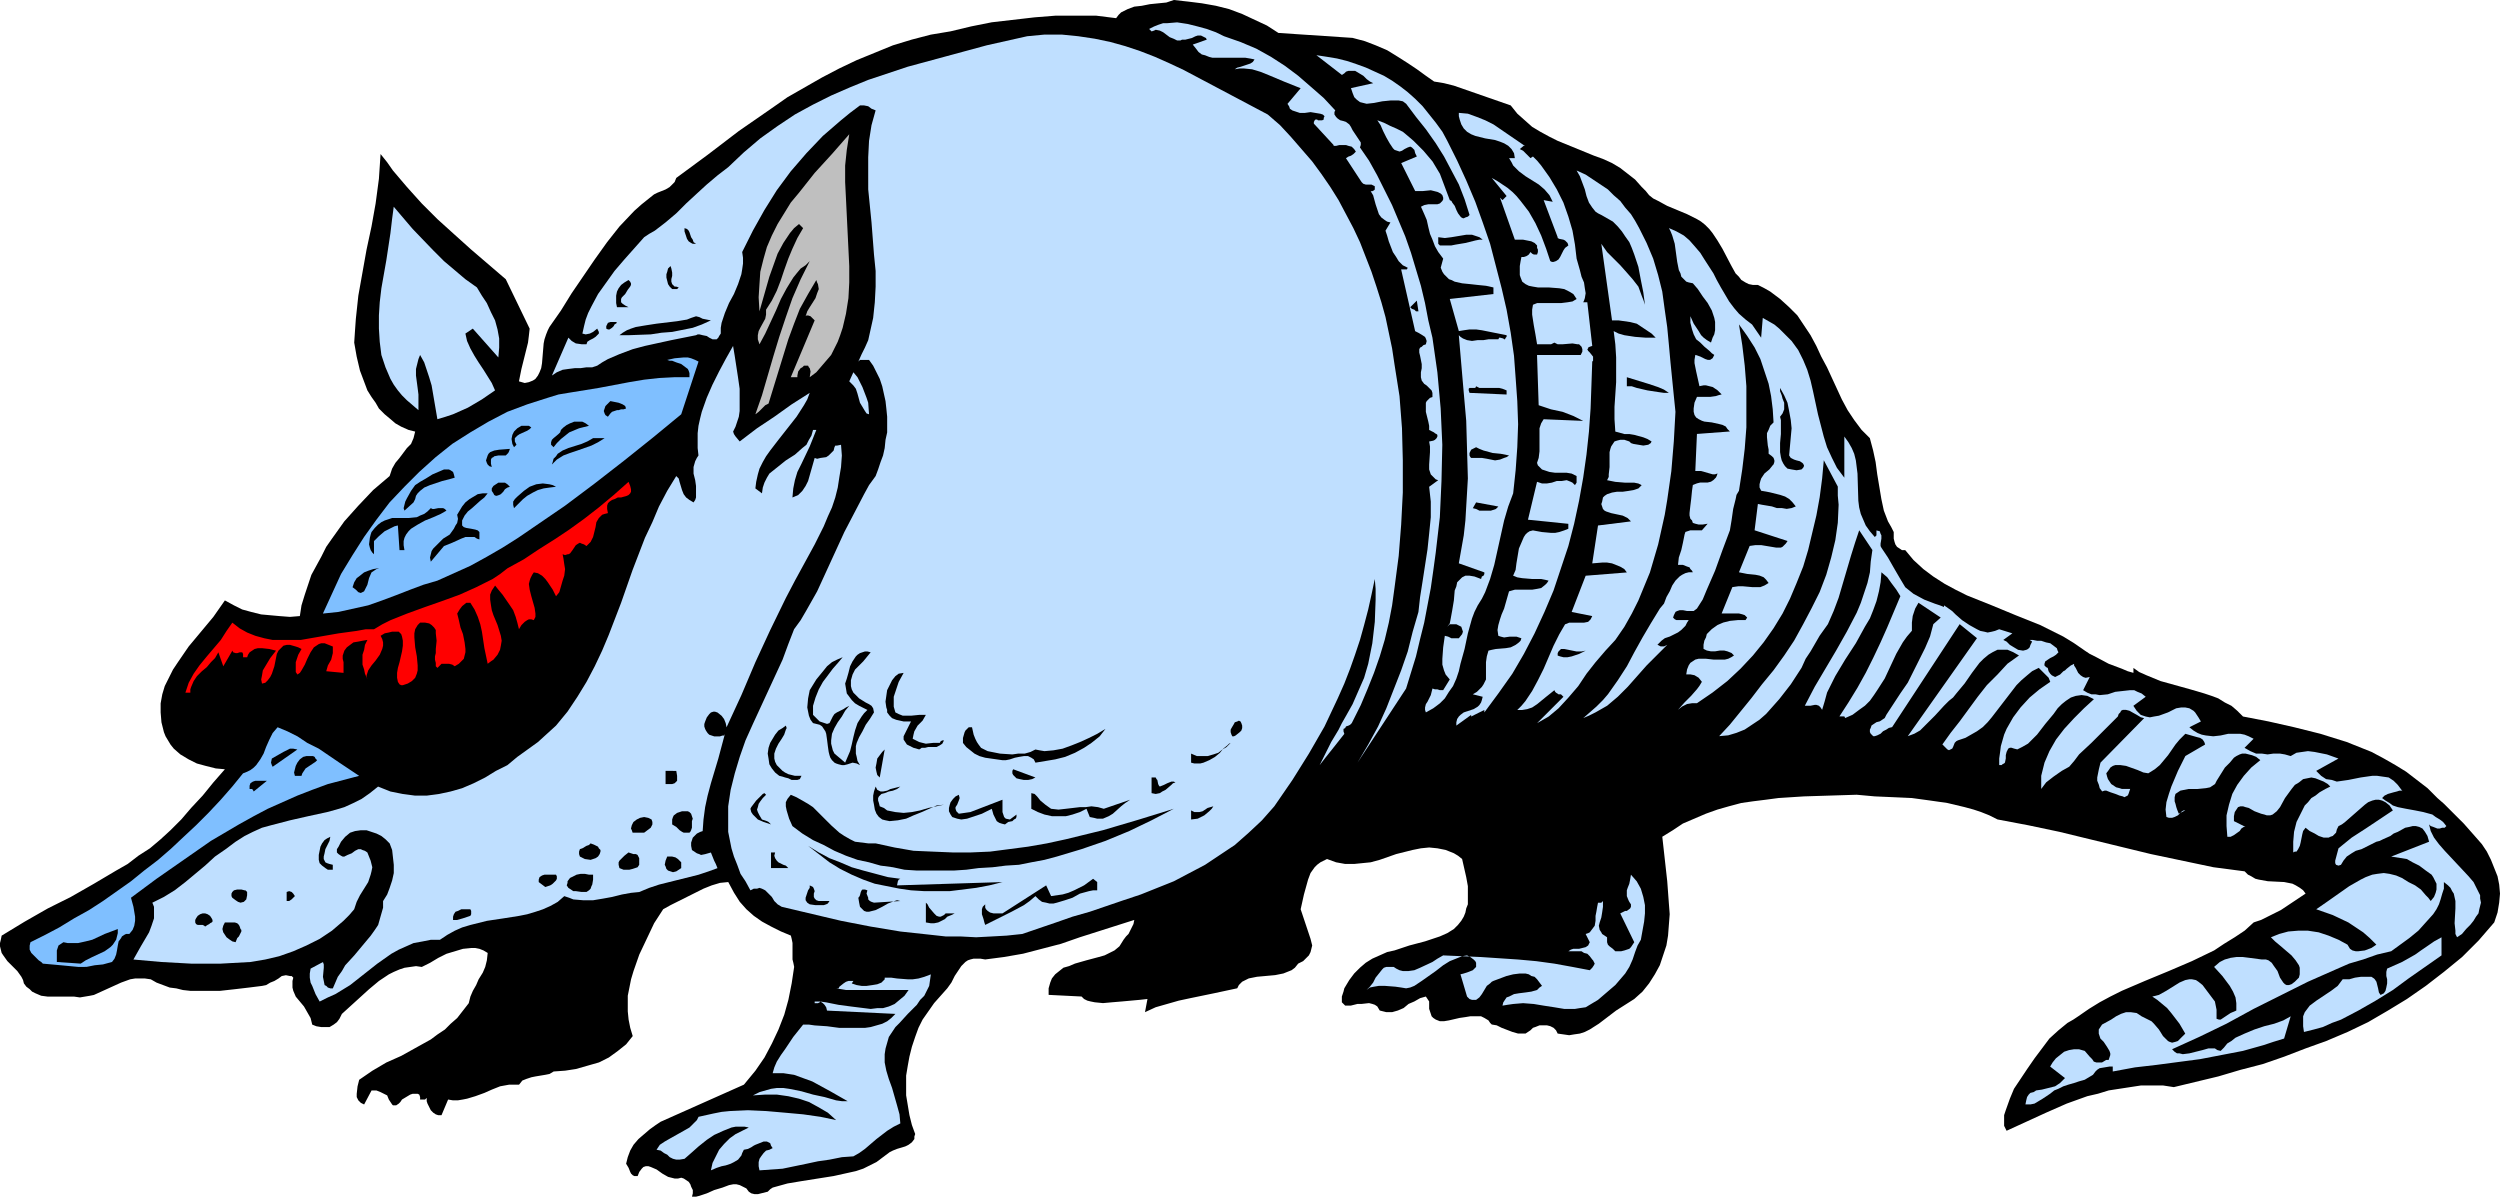 <?xml version="1.0" encoding="UTF-8" standalone="no"?>
<svg
   version="1.0"
   width="129.766mm"
   height="62.117mm"
   id="svg80"
   sodipodi:docname="Armadillo - Cool.wmf"
   xmlns:inkscape="http://www.inkscape.org/namespaces/inkscape"
   xmlns:sodipodi="http://sodipodi.sourceforge.net/DTD/sodipodi-0.dtd"
   xmlns="http://www.w3.org/2000/svg"
   xmlns:svg="http://www.w3.org/2000/svg">
  <sodipodi:namedview
     id="namedview80"
     pagecolor="#ffffff"
     bordercolor="#000000"
     borderopacity="0.25"
     inkscape:showpageshadow="2"
     inkscape:pageopacity="0.0"
     inkscape:pagecheckerboard="0"
     inkscape:deskcolor="#d1d1d1"
     inkscape:document-units="mm" />
  <defs
     id="defs1">
    <pattern
       id="WMFhbasepattern"
       patternUnits="userSpaceOnUse"
       width="6"
       height="6"
       x="0"
       y="0" />
  </defs>
  <path
     style="fill:#000000;fill-opacity:1;fill-rule:evenodd;stroke:none"
     d="m 250.803,6.463 14.544,0.969 2.424,0.646 2.101,0.808 2.262,0.969 2.101,1.293 1.778,1.131 1.939,1.293 1.778,1.293 1.616,1.131 1.939,0.323 1.939,0.485 3.717,1.293 3.717,1.293 3.717,1.293 1.293,1.616 1.454,1.293 1.454,1.293 1.616,0.969 1.778,0.969 1.616,0.808 3.555,1.454 3.555,1.454 1.778,0.646 1.778,0.808 1.616,0.969 1.454,1.131 1.454,1.131 1.293,1.454 0.808,0.808 0.646,0.808 0.808,0.646 0.97,0.485 1.778,0.969 1.939,0.808 1.939,0.808 1.939,0.969 0.808,0.485 0.808,0.646 0.808,0.808 0.646,0.808 0.97,1.454 0.97,1.616 1.778,3.393 0.808,1.454 0.646,0.646 0.485,0.646 0.808,0.485 0.646,0.323 0.808,0.162 h 0.97 l 1.293,0.646 1.131,0.646 1.939,1.454 1.778,1.616 1.616,1.616 1.293,1.939 1.293,1.939 1.131,2.101 0.97,2.101 1.131,2.101 0.97,2.101 1.939,4.201 1.131,2.101 1.293,1.939 1.454,1.939 1.616,1.616 0.646,2.424 0.485,2.262 0.323,2.424 0.808,4.847 0.485,2.262 0.808,2.101 0.646,1.131 0.485,0.969 v 0.646 0.646 l 0.162,0.646 0.162,0.485 0.323,0.485 0.485,0.323 0.485,0.323 h 0.646 l 1.616,1.939 1.939,1.777 1.939,1.454 2.262,1.454 2.101,1.131 2.262,1.131 4.848,1.939 4.686,1.939 4.848,1.939 2.262,1.131 2.262,1.131 2.101,1.293 2.101,1.454 0.97,0.646 1.293,0.646 2.424,1.293 2.586,0.969 1.131,0.485 1.131,0.323 v -0.969 l 1.131,0.808 1.454,0.646 2.747,1.131 5.818,1.616 2.747,0.808 1.454,0.485 1.293,0.485 1.293,0.808 1.293,0.646 1.131,0.969 1.131,1.131 5.01,0.969 5.01,1.131 5.171,1.293 2.586,0.808 2.586,0.808 2.424,0.969 2.424,0.969 2.424,1.293 2.262,1.293 2.101,1.293 2.101,1.616 2.101,1.616 1.939,1.939 1.293,1.131 1.293,1.293 2.586,2.585 2.424,2.747 1.131,1.293 0.97,1.454 0.808,1.616 0.646,1.616 0.646,1.616 0.323,1.616 0.162,1.777 -0.162,1.777 -0.323,1.939 -0.646,1.939 -3.07,3.555 -3.232,3.232 -3.555,2.908 -3.555,2.747 -3.717,2.585 -3.717,2.262 -3.878,2.262 -4.04,1.939 -4.202,1.777 -4.04,1.454 -4.202,1.616 -4.202,1.454 -4.363,1.131 -4.363,1.293 -8.726,2.1 -2.101,-0.323 h -2.262 -2.101 l -2.101,0.323 -2.101,0.323 -2.101,0.323 -2.101,0.646 -2.101,0.485 -4.04,1.454 -4.04,1.777 -7.757,3.555 -0.485,-0.969 v -1.131 -0.969 l 0.323,-0.969 0.808,-2.262 0.808,-1.939 2.586,-3.878 1.454,-2.101 1.454,-1.939 1.454,-1.939 1.778,-1.616 1.778,-1.454 1.131,-0.646 0.97,-0.646 2.101,-1.454 2.101,-1.293 2.101,-1.131 2.262,-1.131 4.525,-1.939 4.686,-1.939 4.525,-1.939 4.363,-2.101 1.939,-1.293 2.101,-1.293 1.939,-1.293 1.778,-1.616 1.454,-0.485 1.293,-0.646 2.586,-1.293 2.424,-1.616 2.424,-1.616 -0.485,-0.646 -0.646,-0.485 -0.808,-0.485 -0.646,-0.323 -1.616,-0.323 -3.232,-0.162 -1.778,-0.323 -0.646,-0.162 -0.808,-0.485 -0.646,-0.323 -0.646,-0.646 -6.141,-0.808 -6.141,-1.293 -6.141,-1.293 -5.979,-1.454 -11.958,-2.908 -6.141,-1.293 -5.979,-1.131 -1.616,-0.808 -1.616,-0.646 -1.454,-0.485 -1.778,-0.485 -3.394,-0.808 -3.394,-0.485 -3.555,-0.485 -3.555,-0.162 -3.717,-0.162 -3.555,-0.323 -5.171,0.162 -5.171,0.162 -5.01,0.323 -2.424,0.323 -2.586,0.323 -2.262,0.323 -2.424,0.646 -2.262,0.646 -2.262,0.808 -2.262,0.969 -2.262,0.969 -1.939,1.293 -2.101,1.293 0.485,4.363 0.485,4.363 0.323,4.363 0.162,2.1 -0.162,2.101 -0.162,2.101 -0.323,1.939 -0.646,1.939 -0.646,1.939 -0.97,1.777 -1.131,1.777 -1.293,1.616 -1.616,1.454 -1.778,1.131 -1.778,1.131 -3.394,2.585 -1.778,1.131 -0.97,0.485 -0.97,0.323 -1.131,0.162 -0.97,0.162 -1.131,-0.162 -1.131,-0.162 -0.323,-0.646 -0.485,-0.485 -0.646,-0.323 -0.646,-0.162 h -0.808 -0.646 l -0.808,0.323 -0.485,0.162 -0.485,0.485 -0.485,0.323 -0.485,0.323 h -0.485 -0.97 l -1.131,-0.323 -2.101,-0.808 -0.97,-0.485 -0.97,-0.162 -0.323,-0.323 -0.323,-0.485 -0.808,-0.485 -0.646,-0.323 h -1.131 -0.97 l -0.97,0.162 -1.131,0.162 -2.101,0.485 -0.97,0.162 h -0.808 l -0.808,-0.323 -0.485,-0.323 -0.323,-0.323 -0.162,-0.485 -0.162,-0.485 -0.162,-0.485 v -1.454 l -0.646,-0.969 -1.131,0.323 -1.131,0.646 -1.131,0.485 -0.97,0.808 -1.131,0.485 -1.131,0.323 h -0.646 -0.485 l -0.646,-0.162 -0.646,-0.162 -0.485,-0.808 -0.485,-0.323 -0.485,-0.162 -0.646,-0.162 -1.454,0.162 h -0.808 l -0.646,0.162 -0.646,0.162 h -0.646 -0.485 l -0.323,-0.323 -0.323,-0.323 v -0.646 -0.485 l 0.162,-0.485 0.162,-0.485 0.162,-0.646 0.97,-1.616 0.97,-1.293 1.131,-1.131 1.131,-0.969 1.293,-0.808 1.454,-0.646 1.454,-0.646 1.454,-0.323 2.909,-0.969 3.07,-0.808 2.909,-0.969 1.454,-0.646 1.293,-0.808 0.808,-0.808 0.646,-0.808 0.485,-0.808 0.323,-0.808 0.162,-0.808 0.323,-0.808 v -1.777 -1.777 l -0.323,-1.777 -0.808,-3.555 -0.808,-0.646 -0.808,-0.485 -1.616,-0.646 -1.616,-0.323 -1.616,-0.162 -1.616,0.162 -1.616,0.323 -3.232,0.808 -3.232,1.131 -1.778,0.485 -1.616,0.162 -1.616,0.162 h -1.778 l -1.778,-0.323 -1.778,-0.646 -0.646,0.323 -0.646,0.323 -0.646,0.485 -0.485,0.485 -0.808,1.131 -0.485,1.293 -0.808,2.908 -0.646,2.908 0.485,1.454 0.485,1.454 0.485,1.454 0.485,1.454 0.162,0.646 0.162,0.646 -0.162,0.646 -0.162,0.646 -0.323,0.646 -0.485,0.485 -0.646,0.646 -0.97,0.485 -0.646,0.808 -0.646,0.485 -0.808,0.323 -0.808,0.323 -1.616,0.323 -1.778,0.162 -1.778,0.162 -1.616,0.323 -0.646,0.323 -0.646,0.323 -0.646,0.646 -0.323,0.646 -2.262,0.485 -2.262,0.485 -4.686,0.969 -2.262,0.485 -2.262,0.646 -2.262,0.646 -2.101,0.969 0.485,-2.585 -1.454,0.162 -1.778,0.162 -1.778,0.162 -1.939,0.162 -1.778,0.162 -1.616,-0.162 -0.808,-0.162 -0.646,-0.162 -0.646,-0.323 -0.485,-0.485 -6.464,-0.323 v -1.293 l 0.323,-1.131 0.323,-0.808 0.646,-0.808 0.808,-0.646 0.808,-0.646 1.131,-0.323 1.131,-0.485 2.262,-0.646 2.424,-0.646 1.131,-0.323 0.97,-0.485 0.97,-0.485 0.97,-0.808 0.808,-1.293 0.485,-0.646 0.485,-0.485 0.646,-1.293 0.323,-0.646 0.162,-0.808 -3.555,1.131 -3.555,1.131 -3.555,1.131 -3.717,1.293 -3.717,0.969 -3.717,0.969 -3.717,0.646 -3.717,0.485 -0.97,-0.162 h -0.646 -0.646 l -0.646,0.162 -0.485,0.162 -0.485,0.323 -0.808,0.808 -0.646,0.969 -0.646,0.969 -0.646,1.293 -0.808,1.131 -1.293,1.454 -1.293,1.454 -1.131,1.616 -1.131,1.616 -0.808,1.616 -0.646,1.777 -0.646,1.939 -0.485,1.939 -0.323,1.777 -0.323,1.939 v 1.939 1.939 l 0.323,1.939 0.323,1.939 0.485,1.939 0.646,1.777 -0.162,0.485 v 0.485 l -0.485,0.646 -0.646,0.485 -0.646,0.323 -1.616,0.485 -0.808,0.323 -0.646,0.323 -1.293,0.969 -1.293,0.969 -1.293,0.646 -1.293,0.646 -1.454,0.485 -1.454,0.323 -2.909,0.646 -3.07,0.485 -3.07,0.485 -2.909,0.485 -2.909,0.808 -0.485,0.323 -0.485,0.485 -0.646,0.162 -0.646,0.162 -0.646,0.162 h -0.646 l -0.646,-0.162 -0.485,-0.323 -0.485,-0.646 -0.646,-0.323 -0.646,-0.323 -0.646,-0.162 h -0.646 l -0.808,0.162 -1.293,0.485 -1.616,0.485 -1.454,0.646 -1.454,0.485 -0.646,0.162 h -0.808 l 0.162,-0.646 v -0.646 l -0.323,-0.646 -0.162,-0.485 -0.323,-0.485 -0.485,-0.323 -0.485,-0.323 -0.485,-0.162 -0.646,0.162 h -0.646 l -0.646,-0.162 -0.646,-0.162 -1.131,-0.646 -1.131,-0.808 -1.131,-0.485 -0.485,-0.162 h -0.485 l -0.485,0.162 -0.323,0.323 -0.485,0.646 -0.323,0.808 h -0.646 l -0.323,-0.162 -0.323,-0.323 -0.162,-0.323 -0.323,-0.808 -0.485,-0.808 0.323,-1.293 0.485,-1.293 0.646,-1.131 0.97,-1.131 1.131,-0.969 1.131,-0.969 1.131,-0.808 0.97,-0.646 16.322,-7.271 2.262,-2.747 1.778,-2.585 1.454,-2.747 1.293,-2.747 1.131,-2.908 0.808,-2.908 0.646,-3.232 0.485,-3.232 -0.162,-0.808 -0.162,-0.646 v -3.232 l -0.162,-0.808 -0.162,-0.646 -1.939,-0.808 -1.939,-0.969 -1.778,-0.969 -1.616,-1.131 -1.454,-1.293 -1.293,-1.454 -1.131,-1.777 -1.131,-2.101 -1.616,0.162 -1.616,0.485 -1.616,0.646 -1.616,0.808 -3.232,1.616 -1.616,0.808 -1.454,0.808 -1.778,2.747 -1.454,3.07 -1.454,3.07 -1.131,3.232 -0.485,1.616 -0.323,1.616 -0.323,1.616 v 1.616 1.454 l 0.162,1.616 0.323,1.616 0.485,1.616 -0.646,0.808 -0.646,0.808 -0.808,0.646 -0.808,0.646 -1.778,1.293 -1.939,0.969 -2.262,0.646 -2.262,0.646 -2.101,0.323 -2.262,0.162 -0.808,0.485 -0.808,0.162 -0.97,0.162 -0.97,0.162 -0.808,0.162 -0.97,0.323 -0.808,0.323 -0.646,0.808 h -1.131 -0.808 l -1.778,0.323 -1.616,0.646 -1.454,0.646 -1.778,0.646 -1.616,0.485 -0.808,0.162 -0.97,0.162 H 88.88 l -0.97,-0.162 -1.293,3.07 v 0 h -0.646 l -0.485,-0.162 -0.485,-0.323 -0.485,-0.485 -0.323,-0.646 -0.323,-0.646 -0.162,-0.485 v -0.646 l -0.323,0.323 h -0.323 -0.323 -0.323 v -0.485 l -0.162,-0.485 -0.323,-0.162 h -0.485 -0.485 l -0.485,0.162 -0.808,0.485 -0.808,0.485 -0.323,0.485 -0.323,0.323 -0.485,0.323 h -0.323 -0.323 l -0.162,-0.162 -0.323,-0.485 -0.323,-0.485 -0.323,-0.808 -0.646,-0.323 -0.646,-0.323 -0.808,-0.323 h -0.97 l -1.454,2.747 -0.646,-0.323 -0.485,-0.485 -0.323,-0.646 v -0.646 l 0.162,-1.454 0.162,-0.646 0.162,-0.646 2.586,-1.777 2.747,-1.616 2.909,-1.293 2.909,-1.616 2.909,-1.616 1.293,-0.969 1.454,-0.969 1.131,-1.131 1.293,-1.131 1.131,-1.454 1.131,-1.454 0.323,-1.293 0.485,-1.131 0.646,-1.131 0.485,-1.131 0.808,-1.293 0.485,-1.131 0.323,-1.293 0.162,-1.454 -0.808,-0.485 -0.808,-0.323 -0.808,-0.162 h -0.808 l -1.616,0.162 -1.616,0.485 -1.616,0.485 -1.616,0.808 -1.616,0.969 -1.616,0.808 -1.131,-0.162 -1.131,0.162 -1.131,0.162 -0.97,0.323 -1.131,0.485 -0.97,0.485 -1.939,1.293 -1.939,1.616 -3.555,3.232 -1.778,1.616 -0.485,0.969 -0.485,0.646 -0.646,0.485 -0.808,0.485 h -0.808 -0.808 l -0.97,-0.162 -0.808,-0.323 -0.162,-0.646 -0.162,-0.646 -0.646,-1.131 -0.646,-1.131 -0.808,-0.969 -0.808,-0.969 -0.485,-1.131 -0.162,-0.646 v -0.485 -0.808 l 0.162,-0.646 -0.323,-0.323 h -0.323 l -0.808,-0.162 -0.808,0.162 -0.646,0.485 -0.808,0.485 -0.808,0.323 -0.808,0.485 -0.808,0.162 -2.586,0.323 -2.747,0.323 -2.909,0.323 h -2.909 -2.909 l -1.454,-0.162 -1.293,-0.323 -1.293,-0.162 -1.293,-0.485 -1.293,-0.485 -1.131,-0.646 -1.131,-0.162 H 27.472 26.502 l -0.97,0.162 -1.778,0.646 -3.555,1.616 -1.778,0.808 -0.808,0.162 -0.97,0.162 -0.97,0.162 -1.131,-0.162 H 13.251 9.373 L 8.08,195.347 6.949,194.863 6.302,194.539 5.818,194.055 5.171,193.57 4.686,192.924 4.525,192.277 4.202,191.631 3.394,190.5 2.424,189.531 1.454,188.561 0.646,187.43 0.323,186.945 0.162,186.299 0,185.653 v -0.646 l 0.162,-0.646 0.162,-0.808 4.525,-2.747 4.525,-2.585 4.525,-2.262 4.525,-2.585 4.363,-2.585 2.262,-1.293 2.101,-1.616 2.262,-1.454 2.101,-1.777 1.939,-1.777 2.101,-2.101 1.939,-2.262 2.262,-2.424 2.101,-2.585 2.262,-2.585 -1.778,-0.162 -1.939,-0.485 -1.778,-0.485 -1.616,-0.808 -1.616,-0.969 -1.293,-1.131 -0.646,-0.808 -0.97,-1.616 -0.323,-0.808 -0.485,-1.939 -0.162,-1.939 v -1.777 l 0.323,-1.777 0.485,-1.616 0.808,-1.616 0.808,-1.616 0.97,-1.454 2.101,-3.07 2.424,-2.908 2.424,-2.908 1.131,-1.616 1.131,-1.616 1.778,0.969 1.616,0.808 1.778,0.485 1.939,0.485 1.778,0.162 1.778,0.162 2.101,0.162 1.939,-0.162 0.323,-2.101 0.646,-2.101 0.646,-1.939 0.646,-1.939 0.97,-1.777 0.97,-1.777 0.97,-1.939 1.131,-1.616 2.424,-3.393 2.747,-3.07 2.909,-3.07 3.232,-2.747 0.485,-1.454 0.646,-1.131 0.808,-0.969 1.454,-1.939 0.808,-0.808 0.485,-1.131 0.323,-1.293 -1.293,-0.323 -1.454,-0.646 -1.131,-0.646 -1.131,-0.969 -0.97,-0.808 -1.131,-1.131 -0.646,-1.131 -0.808,-1.131 -0.808,-1.293 -0.485,-1.293 -0.97,-2.585 -0.646,-2.747 -0.485,-2.747 0.162,-2.424 0.162,-2.262 0.485,-4.524 0.808,-4.524 0.808,-4.524 0.97,-4.524 0.808,-4.524 0.646,-4.847 0.162,-2.424 0.162,-2.424 1.293,1.616 1.131,1.616 2.747,3.232 2.909,3.232 3.07,3.07 3.394,3.07 3.232,2.908 6.787,5.817 4.686,9.695 -0.162,1.454 -0.162,1.293 -0.646,2.585 -0.646,2.585 -0.485,2.424 1.131,0.323 0.808,-0.162 0.808,-0.323 0.485,-0.323 0.485,-0.646 0.323,-0.646 0.323,-0.808 0.162,-0.969 0.162,-1.939 0.162,-1.939 0.162,-0.808 0.323,-0.969 0.323,-0.808 0.323,-0.646 2.262,-3.232 2.101,-3.393 4.525,-6.625 2.424,-3.393 2.424,-3.07 2.909,-3.07 1.454,-1.293 1.616,-1.293 0.808,-0.646 0.646,-0.323 1.616,-0.646 0.808,-0.485 0.485,-0.485 0.485,-0.485 0.323,-0.808 6.141,-4.524 6.141,-4.686 6.302,-4.363 3.232,-2.262 3.394,-1.939 3.394,-1.939 3.394,-1.777 3.394,-1.616 3.555,-1.454 3.555,-1.454 3.717,-1.131 3.717,-0.969 3.878,-0.646 4.04,-0.969 4.04,-0.808 4.202,-0.485 4.202,-0.485 4.04,-0.323 h 4.202 3.878 l 3.878,0.485 0.485,-0.646 0.485,-0.485 0.646,-0.323 0.646,-0.323 1.293,-0.485 1.454,-0.162 1.616,-0.323 1.616,-0.162 1.616,-0.162 L 230.28,0 l 2.909,0.323 2.586,0.323 2.747,0.485 2.586,0.646 2.586,0.969 2.424,1.131 2.424,1.131 z"
     id="path1" />
  <path
     style="fill:#bfdfff;fill-opacity:1;fill-rule:evenodd;stroke:none"
     d="m 240.137,7.109 3.232,1.131 3.07,1.293 2.909,1.616 2.747,1.777 2.586,1.939 2.424,2.101 2.586,2.262 2.262,2.424 -0.162,0.323 v 0.485 l 0.323,0.485 0.323,0.323 0.485,0.323 0.646,0.162 0.485,0.162 0.646,0.485 0.323,0.485 0.323,0.646 0.323,0.485 0.646,0.969 0.323,0.485 0.323,0.485 v 0.485 l -0.162,0.485 1.778,2.585 1.616,2.908 1.454,2.908 1.454,2.908 1.293,3.07 1.293,3.07 1.131,3.232 0.97,3.232 0.97,3.232 0.808,3.393 0.646,3.393 0.808,3.393 0.485,3.393 0.485,3.393 0.323,3.555 0.323,3.555 0.323,7.109 -0.162,7.109 -0.323,7.109 -0.808,6.948 -0.485,3.555 -0.485,3.393 -0.646,3.393 -0.646,3.393 -0.808,3.232 -0.808,3.393 -1.939,6.302 -9.534,14.542 2.101,-3.555 1.939,-3.555 1.616,-3.555 1.454,-3.716 1.454,-3.716 1.293,-3.716 0.97,-3.878 1.131,-3.878 0.323,-2.908 0.485,-3.07 0.97,-6.302 0.323,-3.07 0.323,-3.232 v -3.07 l -0.323,-2.908 1.778,-1.293 -0.485,-0.162 -0.323,-0.323 -0.323,-0.323 -0.323,-0.323 -0.323,-0.969 v -0.969 l 0.162,-2.424 v -1.131 l -0.162,-0.969 0.808,-0.162 0.323,-0.162 0.323,-0.323 0.162,-0.323 v -0.323 l -0.162,-0.162 -0.323,-0.162 -0.162,-0.162 -0.323,-0.162 -0.646,-0.323 v -0.808 l -0.162,-0.808 -0.485,-1.939 v -0.969 -0.808 l 0.162,-0.323 0.323,-0.323 0.323,-0.323 0.485,-0.162 v -0.323 -0.485 l -0.162,-0.485 -0.485,-0.485 -0.485,-0.485 -0.485,-0.323 -0.485,-0.646 -0.162,-0.646 v -0.485 -0.485 l 0.162,-0.808 v -0.808 l -0.323,-1.616 -0.162,-0.646 v -0.646 l 0.162,-0.323 0.323,-0.162 0.323,-0.323 0.485,-0.162 0.162,-0.646 -0.162,-0.485 -0.162,-0.323 -0.485,-0.323 -0.808,-0.485 -0.323,-0.162 -0.323,-0.162 -2.747,-12.118 h 0.808 0.323 l 0.162,-0.323 -0.97,-0.485 -0.808,-0.808 -0.485,-0.808 -0.646,-0.969 -0.808,-2.101 -0.323,-1.131 -0.323,-0.969 0.97,-1.616 -0.646,-0.162 -0.485,-0.323 -0.646,-0.485 -0.485,-0.646 -0.323,-0.969 -0.323,-0.969 -0.485,-1.777 -0.485,-0.808 h 0.323 l 0.323,-0.162 0.162,-0.162 v -0.646 l -0.323,-0.162 -0.323,-0.162 h -1.131 l -0.485,-0.162 -0.323,-0.323 -3.07,-4.686 0.485,-0.323 0.485,-0.162 0.485,-0.323 0.485,-0.485 -0.323,-0.485 -0.485,-0.485 -0.646,-0.162 -0.485,-0.162 h -1.293 l -0.646,0.162 h -0.485 v -0.162 l -3.878,-4.201 v -0.323 l 0.162,-0.323 0.162,-0.162 h 0.323 l 0.162,0.162 h 0.485 0.323 l 0.323,-0.162 v -0.323 l 0.162,-0.323 -0.323,-0.323 -0.485,-0.162 -0.97,-0.162 -0.97,-0.162 -1.131,0.162 h -0.97 l -0.97,-0.323 -0.485,-0.162 -0.485,-0.323 -0.162,-0.485 -0.323,-0.485 2.586,-3.07 -1.616,-0.646 -1.616,-0.646 -3.07,-1.293 -1.616,-0.646 -1.616,-0.485 -1.616,-0.162 h -0.808 l -0.97,0.162 0.485,-0.323 0.646,-0.162 0.97,-0.323 0.97,-0.323 0.485,-0.323 0.323,-0.485 -0.808,-0.162 -0.97,-0.162 h -1.616 -3.232 -1.616 l -0.646,-0.162 -0.808,-0.323 -0.646,-0.162 -0.646,-0.485 -0.485,-0.646 -0.646,-0.808 2.747,-0.969 -0.162,-0.323 -0.323,-0.162 -0.646,-0.323 h -0.646 l -0.485,0.162 -0.646,0.323 -0.646,0.162 -0.646,0.162 h -0.646 l -0.323,0.162 h -0.646 l -0.646,-0.323 -0.808,-0.323 -0.646,-0.485 -0.646,-0.485 -0.646,-0.323 -0.808,-0.162 -0.323,0.162 -0.485,0.162 -0.485,-0.485 0.97,-0.485 0.808,-0.323 0.97,-0.323 h 0.808 l 1.939,-0.162 2.101,0.323 1.939,0.485 1.778,0.485 1.778,0.646 z"
     id="path2" />
  <path
     style="fill:#bfdfff;fill-opacity:1;fill-rule:evenodd;stroke:none"
     d="m 248.702,22.459 2.424,2.101 2.101,2.262 2.101,2.424 2.101,2.424 1.778,2.424 1.778,2.585 1.616,2.585 1.454,2.747 1.454,2.747 1.293,2.747 1.131,2.908 1.131,2.908 0.97,2.908 0.97,3.07 0.808,2.908 0.646,3.07 0.646,3.07 0.485,3.232 0.97,6.14 0.485,6.302 0.162,6.302 v 6.302 l -0.323,6.302 -0.485,6.14 -0.808,6.14 -0.485,3.555 -0.646,3.393 -0.808,3.393 -0.97,3.232 -1.131,3.232 -1.293,3.232 -1.293,3.07 -1.616,3.232 -0.162,0.323 -0.323,0.323 -0.323,0.162 -0.485,0.162 -0.162,0.323 -0.323,0.162 v 0.485 l 0.162,0.485 -2.424,3.07 -1.293,1.616 -1.131,1.454 1.131,-2.262 1.131,-2.262 1.454,-2.424 0.646,-1.293 0.646,-1.131 1.454,-2.585 1.131,-2.585 1.131,-2.585 0.808,-2.747 0.808,-4.039 0.485,-4.201 0.162,-4.363 V 115.528 l -0.162,-1.939 -0.646,3.07 -0.646,2.908 -0.808,3.07 -0.808,2.908 -0.97,2.908 -0.97,2.747 -1.131,2.908 -1.293,2.908 -1.293,2.747 -1.293,2.747 -3.07,5.332 -3.232,5.17 -3.555,5.17 -2.424,2.747 -2.586,2.424 -2.747,2.424 -2.909,1.939 -2.909,1.939 -3.07,1.616 -3.07,1.616 -3.232,1.293 -3.232,1.293 -3.394,1.131 -6.626,2.262 -3.394,0.969 -3.232,1.131 -6.626,2.262 -3.07,0.323 -2.909,0.162 -3.07,0.162 -3.07,-0.162 h -2.909 l -2.909,-0.323 -5.979,-0.646 -5.818,-0.969 -5.818,-1.131 -11.635,-2.747 -0.808,-0.485 -0.646,-0.646 -0.485,-0.808 -0.646,-0.646 -0.646,-0.646 -0.646,-0.323 -0.485,-0.162 -0.485,0.162 h -0.646 l -0.646,0.323 -0.97,-1.777 -0.97,-1.454 -0.646,-1.777 -0.646,-1.616 -0.485,-1.616 -0.323,-1.616 -0.323,-1.616 v -1.616 -1.777 -1.616 l 0.485,-3.232 0.808,-3.232 0.97,-3.232 1.131,-3.232 1.454,-3.232 2.909,-6.302 2.909,-6.302 1.131,-3.07 1.131,-2.908 1.293,-1.777 1.131,-1.939 2.101,-3.716 1.778,-3.878 3.555,-7.756 1.939,-3.716 1.939,-3.716 0.97,-1.777 1.293,-1.777 0.485,-1.293 0.485,-1.454 0.485,-1.293 0.323,-1.454 0.162,-1.616 0.323,-1.454 v -3.07 l -0.162,-1.616 -0.162,-1.454 -0.323,-1.454 -0.323,-1.454 -0.485,-1.454 -0.646,-1.293 -0.646,-1.293 -0.808,-1.131 h -0.485 -0.646 -0.646 l -0.162,0.162 -0.162,0.162 0.646,-1.454 0.646,-1.293 0.646,-1.454 0.323,-1.454 0.646,-2.908 0.323,-3.07 0.162,-3.07 v -3.07 l -0.323,-3.232 -0.485,-6.302 -0.323,-3.232 -0.323,-3.232 V 33.931 30.861 l 0.162,-3.232 0.485,-3.07 0.808,-2.908 -0.808,-0.323 -0.646,-0.485 -0.808,-0.162 h -0.808 l -1.939,1.454 -1.778,1.454 -3.555,3.07 -3.232,3.393 -3.07,3.555 -2.747,3.716 -2.424,3.878 -2.262,4.039 -2.101,4.201 0.162,1.131 v 1.131 l -0.162,1.131 -0.162,0.969 -0.646,1.939 -0.808,1.939 -0.97,1.777 -0.808,1.939 -0.646,1.939 -0.162,0.969 v 1.131 l -0.323,0.485 -0.162,0.323 -0.323,0.323 h -0.323 -0.485 l -0.646,-0.323 -0.485,-0.323 -0.808,-0.162 -0.646,-0.162 h -0.323 l -0.323,0.162 -2.424,0.485 -2.424,0.485 -5.171,1.131 -2.424,0.646 -2.586,0.969 -2.262,0.969 -1.131,0.646 -0.97,0.646 -0.97,0.323 h -1.131 l -1.131,0.162 h -1.131 l -1.293,0.162 -1.131,0.162 -1.131,0.485 -0.97,0.646 3.232,-7.433 0.323,0.323 0.323,0.323 0.808,0.485 1.131,0.162 h 0.485 0.485 l 0.162,-0.485 0.485,-0.323 0.646,-0.323 0.485,-0.323 0.323,-0.323 0.323,-0.323 V 65.116 l -0.162,-0.323 -0.162,-0.323 -0.808,0.646 -0.646,0.323 -0.808,0.162 -0.646,-0.162 0.323,-1.454 0.323,-1.293 0.485,-1.293 0.646,-1.293 1.293,-2.424 1.616,-2.262 1.616,-2.262 1.939,-2.262 3.878,-4.363 0.97,-0.646 1.131,-0.646 2.101,-1.616 2.101,-1.777 1.939,-1.939 2.101,-1.939 1.939,-1.777 2.101,-1.777 2.101,-1.616 3.07,-2.908 3.232,-2.747 3.394,-2.424 3.394,-2.262 3.555,-1.939 3.555,-1.777 3.717,-1.616 3.555,-1.454 3.878,-1.293 3.878,-1.293 7.757,-2.101 7.757,-2.101 7.918,-1.777 3.394,-0.323 h 3.394 l 3.232,0.323 3.232,0.485 3.07,0.646 2.909,0.808 2.909,0.969 2.909,1.131 2.909,1.293 2.747,1.293 5.494,2.908 5.494,2.908 z"
     id="path3" />
  <path
     style="fill:#bfdfff;fill-opacity:1;fill-rule:evenodd;stroke:none"
     d="m 283.931,27.63 1.939,3.878 1.778,3.878 1.778,4.201 1.454,4.039 1.454,4.201 1.131,4.363 1.131,4.363 0.97,4.201 0.808,4.524 0.646,4.524 0.323,4.363 0.323,4.524 0.162,4.524 -0.162,4.524 -0.323,4.524 -0.485,4.524 -0.97,2.585 -0.808,2.747 -1.293,5.817 -0.646,2.908 -0.808,2.747 -0.97,2.585 -0.646,1.293 -0.808,1.293 -0.646,1.293 -0.485,1.293 -0.808,2.908 -0.646,3.07 -0.808,2.908 -0.323,1.454 -0.485,1.454 -0.646,1.454 -0.808,1.131 -0.808,1.293 -0.97,0.969 -1.293,0.969 -1.454,0.808 -0.162,-0.485 v -0.485 l 0.162,-0.646 0.323,-0.485 0.646,-1.293 0.162,-0.646 0.162,-0.646 0.485,0.162 h 0.485 l 0.485,0.162 h 0.646 l 1.293,-2.101 -0.808,-0.969 -0.323,-0.808 -0.323,-1.131 v -1.131 l 0.162,-2.262 0.323,-2.262 0.646,0.162 0.646,0.323 h 1.454 l 0.646,-0.808 0.162,-0.485 -0.162,-0.485 -0.162,-0.485 -0.323,-0.162 -0.646,-0.323 h -0.646 -0.646 l -0.485,0.485 0.485,-0.646 0.162,-0.808 0.323,-1.777 0.323,-1.939 0.162,-1.939 0.323,-0.808 0.162,-0.808 0.485,-0.485 0.485,-0.485 0.646,-0.323 h 0.808 l 0.97,0.162 1.293,0.485 0.162,-0.485 0.323,-0.162 0.162,-0.323 v -0.162 -0.162 l -5.01,-1.777 0.485,-2.747 0.485,-2.747 0.323,-2.908 0.162,-2.747 0.323,-5.494 -0.162,-5.655 -0.162,-5.655 -0.485,-5.494 -0.97,-11.31 0.323,0.323 0.485,0.323 0.808,0.323 0.97,0.162 1.131,-0.162 h 1.131 l 0.97,-0.162 h 0.97 0.97 l 0.162,-0.323 h 0.162 l 0.646,0.162 0.162,0.162 h 0.162 l 0.162,-0.323 0.162,-0.162 V 65.762 l -2.424,-0.485 -2.424,-0.485 -1.131,-0.162 h -1.293 l -1.131,0.162 -0.97,0.162 -1.778,-6.302 8.565,-0.969 v -1.293 l -1.454,-0.323 -1.616,-0.162 -1.454,-0.162 -1.616,-0.162 -1.454,-0.323 -0.646,-0.323 -0.485,-0.162 -0.485,-0.485 -0.485,-0.485 -0.323,-0.485 -0.323,-0.808 0.485,-1.777 -0.97,-1.293 -0.646,-1.131 -0.485,-1.293 -0.485,-1.131 -0.323,-1.293 -0.323,-1.454 -0.485,-1.131 -0.646,-1.454 0.646,-0.323 0.808,-0.162 h 0.646 0.646 0.485 l 0.485,-0.162 0.485,-0.485 0.162,-0.323 v -0.323 l -0.162,-0.485 -0.323,-0.323 -0.646,-0.323 -0.646,-0.162 -0.646,-0.162 -1.616,0.162 h -0.808 -0.646 l -2.747,-5.494 3.07,-1.293 -0.162,-0.323 -0.162,-0.323 -0.162,-0.646 -0.323,-0.323 -0.162,-0.162 -0.323,-0.162 -0.485,0.162 -0.646,0.323 -0.485,0.323 -0.485,0.162 -0.485,-0.162 -0.485,-0.162 -0.323,-0.323 -0.646,-0.969 -0.646,-1.131 -0.646,-1.293 -0.485,-1.131 -0.646,-0.969 1.293,0.485 1.293,0.646 1.131,0.485 1.293,0.646 0.97,0.808 1.131,0.969 1.939,1.939 1.778,2.101 1.454,2.424 0.97,2.585 0.97,2.585 0.323,0.162 0.162,0.323 0.485,0.646 0.323,0.808 0.323,0.646 0.485,0.646 0.162,0.162 0.323,0.162 h 0.162 l 0.323,-0.162 0.485,-0.162 0.323,-0.323 -0.97,-3.07 -1.131,-2.908 -1.454,-2.747 -1.454,-2.747 -1.616,-2.585 -1.939,-2.747 -1.939,-2.424 -1.939,-2.585 -0.646,-0.485 -0.808,-0.162 h -0.808 -0.808 l -1.616,0.162 -1.616,0.323 -1.454,0.162 -0.646,-0.162 -0.646,-0.162 -0.646,-0.485 -0.485,-0.485 -0.323,-0.808 -0.323,-0.969 4.363,-0.969 -0.646,-0.323 -0.646,-0.485 -0.646,-0.646 -0.808,-0.485 -0.808,-0.485 h -0.97 -0.323 l -0.485,0.162 -0.323,0.323 -0.485,0.323 -5.01,-3.878 2.101,0.323 1.939,0.323 1.939,0.485 1.939,0.646 1.778,0.646 1.778,0.808 1.778,0.808 1.616,0.969 1.616,1.131 1.454,1.131 1.454,1.293 1.454,1.454 1.293,1.616 1.293,1.616 1.293,1.777 z"
     id="path4" />
  <path
     style="fill:#bfdfff;fill-opacity:1;fill-rule:evenodd;stroke:none"
     d="m 299.121,28.438 -0.97,0.808 0.646,0.323 0.485,0.485 0.485,0.485 0.485,0.485 0.485,-0.323 0.808,0.808 0.808,0.969 1.616,2.262 1.454,2.424 1.293,2.585 0.97,2.747 0.808,2.747 0.485,2.747 0.323,2.747 0.323,1.131 0.323,1.131 0.323,1.293 0.485,1.131 0.162,1.131 0.162,0.969 -0.162,0.969 -0.162,0.485 -0.162,0.323 h 0.808 l 0.97,8.564 -0.485,0.162 -0.323,0.162 v 0.162 l -0.162,0.162 0.162,0.323 0.323,0.323 0.646,0.808 v 0.485 0.323 l -0.162,0.162 -0.162,4.686 -0.162,4.524 -0.323,4.524 -0.485,4.524 -0.646,4.524 -0.808,4.524 -0.97,4.524 -1.131,4.363 -1.454,4.363 -1.454,4.363 -1.778,4.201 -1.939,4.201 -2.101,4.039 -2.262,3.878 -2.747,3.878 -2.747,3.716 v -0.485 l -2.586,1.293 v -0.323 l -2.909,2.101 v -0.646 l 0.162,-0.646 0.323,-0.485 0.323,-0.323 0.646,-0.485 0.97,-0.323 0.97,-0.323 0.808,-0.485 0.323,-0.323 0.323,-0.485 0.162,-0.485 0.162,-0.646 -1.939,-0.485 0.808,-0.485 0.485,-0.485 0.485,-0.485 0.323,-0.485 0.485,-0.969 v -1.131 -1.131 -1.131 l 0.162,-1.131 0.323,-1.131 0.646,-0.162 0.808,-0.162 1.939,-0.162 0.97,-0.162 0.97,-0.485 0.646,-0.485 0.323,-0.323 0.162,-0.485 -0.485,-0.162 -0.485,-0.162 h -1.293 l -1.131,0.162 -0.646,-0.162 -0.485,-0.162 -0.162,-1.131 0.162,-0.969 0.323,-1.131 0.323,-0.969 0.485,-1.131 0.323,-1.131 0.323,-1.131 0.323,-1.131 1.131,-0.323 h 1.131 1.131 1.131 l 0.97,-0.162 0.808,-0.162 0.808,-0.646 0.323,-0.323 0.323,-0.485 -0.646,-0.162 -0.808,-0.162 h -1.778 l -1.939,-0.162 -0.97,-0.162 -0.808,-0.323 0.485,-1.131 0.162,-1.293 0.485,-2.908 0.485,-1.131 0.485,-1.131 0.323,-0.485 0.323,-0.323 0.485,-0.323 0.646,-0.162 1.778,0.323 1.778,0.162 h 0.808 l 0.808,-0.162 0.97,-0.323 0.808,-0.323 v -0.969 l -7.918,-0.808 1.778,-7.433 0.97,0.323 h 0.97 l 0.97,-0.162 0.97,-0.323 h 0.97 l 0.97,-0.162 0.808,0.323 0.323,0.162 0.485,0.485 0.323,-0.485 v -0.323 -0.646 -0.323 l -0.97,-0.485 -0.97,-0.162 h -1.293 -0.97 l -1.131,-0.162 -0.97,-0.323 -0.485,-0.162 -0.323,-0.323 -0.485,-0.485 -0.162,-0.485 0.323,-0.969 0.162,-1.293 v -3.555 -0.969 l 0.323,-0.969 0.485,-0.808 7.757,0.323 -0.97,-0.485 -0.97,-0.485 -2.101,-0.808 -2.262,-0.485 -2.424,-0.808 -0.323,-9.856 h 8.565 l 0.323,-0.646 V 68.509 l -0.162,-0.485 -0.162,-0.162 -0.323,-0.323 h -0.323 l -0.97,-0.162 -1.939,0.162 h -0.97 l -0.323,-0.162 -0.323,-0.162 -0.323,0.162 -0.323,0.162 h -0.808 -0.97 -0.97 l -0.323,-1.939 -0.323,-1.777 -0.323,-2.101 v -0.969 l 0.162,-0.969 0.808,-0.323 h 1.131 3.555 l 1.293,-0.162 0.97,-0.162 0.808,-0.485 -0.646,-0.969 -0.808,-0.485 -0.97,-0.485 -0.97,-0.162 -2.101,-0.162 h -2.101 l -0.97,-0.162 -0.808,-0.162 -0.646,-0.323 -0.646,-0.485 -0.323,-0.808 -0.162,-0.485 v -0.485 -0.646 -0.646 l 0.162,-0.969 0.162,-0.808 h 0.323 0.162 l 0.485,-0.162 0.485,-0.323 0.323,-0.485 0.323,0.323 0.323,0.162 h 0.646 l 0.162,-0.485 v -0.485 l -0.162,-0.323 V 48.15 l -0.485,-0.485 -0.646,-0.323 -0.808,-0.162 -0.808,-0.162 h -0.808 -0.808 l -2.909,-8.24 0.485,0.485 0.808,-0.808 -2.909,-3.555 1.131,0.646 0.97,0.646 0.97,0.646 0.97,0.808 0.808,0.808 0.808,0.969 1.616,2.101 1.293,2.262 1.131,2.424 0.97,2.585 0.808,2.424 0.323,0.162 h 0.323 l 0.485,-0.162 0.485,-0.323 0.323,-0.485 0.323,-0.646 0.323,-0.646 0.323,-0.485 0.646,-0.485 -0.162,-0.485 -0.162,-0.162 -0.323,-0.323 -0.323,-0.162 -0.808,-0.162 -0.323,-0.162 v -0.162 l -2.747,-7.271 1.778,0.323 -0.646,-1.293 -0.97,-1.131 -1.131,-0.969 -1.293,-0.808 -1.293,-0.808 -1.293,-0.969 -1.131,-1.131 -0.323,-0.646 -0.485,-0.808 h 1.131 l -0.162,-0.969 -0.485,-0.808 -0.646,-0.646 -0.808,-0.485 -0.808,-0.323 -0.97,-0.323 -1.939,-0.323 -1.939,-0.485 -0.808,-0.323 -0.808,-0.485 -0.646,-0.646 -0.485,-0.808 -0.323,-0.969 -0.162,-0.646 v -0.646 l 1.778,0.162 1.778,0.646 1.616,0.646 1.616,0.808 3.07,2.101 3.07,2.101 z"
     id="path5" />
  <path
     style="fill:#bfbfbf;fill-opacity:1;fill-rule:evenodd;stroke:none"
     d="m 158.853,74.003 0.162,-1.131 -0.162,-0.646 -0.162,-0.162 -0.162,-0.323 h -0.485 -0.323 l -0.323,0.323 -0.323,0.162 -0.485,0.646 -0.162,0.808 v 0.323 h -1.293 l 4.686,-11.149 -0.323,-0.323 -0.485,-0.485 -0.485,-0.162 h -0.323 l -0.162,0.162 0.323,-0.969 0.485,-0.808 1.131,-1.777 0.323,-0.969 0.323,-0.808 -0.162,-0.969 -0.162,-0.323 -0.162,-0.485 -1.616,2.747 -1.616,2.908 -1.131,2.908 -1.131,3.07 -1.939,6.302 -1.939,6.302 -0.323,0.162 -0.323,0.162 -0.646,0.646 -0.646,0.646 -0.646,0.485 1.293,-3.716 2.262,-7.756 1.131,-3.716 1.293,-3.878 1.293,-3.716 1.616,-3.716 1.778,-3.555 -0.808,0.808 -0.97,0.646 -0.808,0.969 -0.646,0.808 -1.293,2.101 -1.131,2.101 -0.97,2.262 -2.101,4.524 -1.131,2.101 -0.162,-0.485 -0.162,-0.485 V 65.762 l 0.162,-0.808 0.323,-0.646 0.97,-1.777 0.162,-0.808 v -0.969 l 1.131,-1.777 0.97,-1.939 0.808,-2.101 0.646,-1.939 0.808,-2.262 0.808,-1.939 0.97,-2.101 1.131,-1.939 -0.808,-0.808 -0.97,0.808 -0.808,0.969 -1.293,1.939 -1.131,2.101 -0.808,2.262 -0.808,2.262 -0.646,2.262 -1.293,4.524 -0.162,-2.747 0.162,-2.585 0.162,-2.424 0.646,-2.585 0.646,-2.262 0.97,-2.262 1.131,-2.262 1.293,-2.101 1.293,-2.101 1.616,-1.939 3.07,-3.878 3.394,-3.716 3.394,-3.878 -0.485,3.07 -0.323,3.07 v 3.232 l 0.162,3.232 0.323,6.625 0.323,6.625 v 3.232 l -0.162,3.07 -0.485,3.07 -0.646,2.747 -0.485,1.454 -0.485,1.293 -0.646,1.293 -0.646,1.293 -0.97,1.131 -0.97,1.131 -0.97,1.131 z"
     id="path6" />
  <path
     style="fill:#bfdfff;fill-opacity:1;fill-rule:evenodd;stroke:none"
     d="m 328.694,80.789 -0.323,5.817 -0.485,5.817 -0.808,5.655 -0.485,2.908 -0.646,2.908 -0.646,2.908 -0.808,2.747 -0.808,2.747 -1.131,2.747 -1.131,2.747 -1.293,2.585 -1.454,2.585 -1.778,2.585 -1.939,2.101 -1.939,2.262 -1.778,2.262 -1.616,2.424 -1.939,2.262 -1.939,2.101 -0.97,0.808 -0.97,0.808 -1.131,0.646 -1.131,0.646 5.171,-5.17 -0.485,-0.485 h -0.485 l -0.485,-0.323 -0.162,-0.162 -0.162,-0.323 -1.616,1.293 -1.778,1.454 -0.97,0.646 -0.97,0.323 -0.97,0.162 h -0.97 l 0.808,-0.808 0.808,-0.969 1.293,-1.939 1.131,-2.101 1.131,-2.262 0.97,-2.262 0.97,-2.262 1.131,-2.262 1.131,-1.939 0.808,-0.323 h 0.646 0.808 0.808 0.646 l 0.808,-0.162 0.485,-0.485 0.162,-0.323 0.162,-0.323 -4.04,-0.808 2.747,-7.109 8.08,-0.646 -0.485,-0.646 -0.808,-0.485 -0.808,-0.323 -0.808,-0.323 -0.97,-0.162 h -0.97 l -1.939,0.162 1.131,-7.433 6.464,-0.808 v 0 l -0.323,-0.323 -0.323,-0.323 -0.97,-0.485 -2.262,-0.485 -0.97,-0.323 -0.323,-0.162 -0.323,-0.323 -0.162,-0.485 -0.162,-0.485 0.162,-0.485 0.162,-0.808 0.323,-0.323 0.485,-0.323 0.97,-0.323 0.97,-0.162 h 1.131 l 1.131,-0.162 0.97,-0.162 0.97,-0.323 0.323,-0.323 0.323,-0.323 -0.646,-0.323 -0.808,-0.162 h -1.778 l -1.939,-0.162 -0.808,-0.162 -0.808,-0.162 0.323,-0.646 v -0.485 l 0.162,-1.454 V 90.16 88.706 l 0.162,-0.646 0.162,-0.485 0.323,-0.485 0.323,-0.485 0.485,-0.162 0.646,-0.162 h 0.808 l 0.97,0.323 0.323,0.323 0.485,0.162 0.97,0.162 0.97,0.162 0.97,-0.162 0.485,-0.323 0.162,-0.323 -0.808,-0.485 -0.808,-0.323 -1.778,-0.485 -0.97,-0.162 h -0.97 l -1.778,-0.485 -0.162,-2.424 v -2.424 l 0.162,-2.424 0.162,-2.424 V 72.548 70.125 l -0.162,-2.585 -0.323,-2.585 0.97,0.485 1.131,0.323 2.101,0.323 2.101,0.162 h 1.939 l -0.808,-0.808 -0.97,-0.646 -0.97,-0.646 -0.97,-0.646 -1.293,-0.323 -1.131,-0.162 -1.131,-0.162 h -1.293 l -2.101,-15.027 1.131,1.616 1.293,1.293 1.293,1.293 1.293,1.454 1.131,1.293 1.131,1.454 0.646,1.777 0.323,0.808 0.323,0.969 -0.323,-2.424 -0.485,-2.424 -0.485,-2.585 -0.808,-2.424 -0.485,-1.293 -0.485,-1.131 -0.808,-1.131 -0.646,-0.969 -0.808,-0.969 -0.97,-0.969 -1.131,-0.646 -1.131,-0.646 -0.646,-0.323 -0.485,-0.323 -0.646,-0.808 -0.646,-0.969 -0.485,-1.293 -0.323,-1.293 -0.485,-1.293 -0.485,-1.293 -0.646,-1.131 1.778,0.808 1.454,0.969 1.454,0.969 1.454,0.969 1.131,1.131 1.293,1.131 0.97,1.293 1.131,1.293 0.808,1.293 0.808,1.454 1.454,2.908 1.293,3.07 0.97,3.232 0.808,3.232 0.485,3.555 0.485,3.393 0.323,3.393 0.323,3.555 0.323,3.232 0.323,3.232 z"
     id="path7" />
  <path
     style="fill:#bfdfff;fill-opacity:1;fill-rule:evenodd;stroke:none"
     d="m 93.566,56.391 0.97,1.616 0.97,1.454 0.808,1.777 0.808,1.616 0.485,1.777 0.323,1.777 v 1.777 l -0.162,1.939 -5.01,-5.655 -1.454,0.969 0.323,1.454 0.646,1.454 0.808,1.454 0.808,1.293 0.97,1.454 0.808,1.293 0.808,1.293 0.646,1.454 -2.586,1.777 -2.747,1.616 -1.454,0.646 -1.454,0.646 -1.454,0.485 -1.616,0.485 -1.131,-6.625 -0.485,-1.616 -0.485,-1.454 -0.485,-1.454 -0.808,-1.454 -0.323,0.808 -0.162,0.646 -0.323,1.293 v 1.293 l 0.323,2.424 0.162,1.293 v 1.454 1.616 l -1.131,-0.969 -1.131,-0.969 -0.97,-0.969 -0.808,-0.969 -0.808,-1.131 -0.646,-1.131 -0.485,-1.131 -0.485,-1.131 -0.808,-2.424 -0.323,-2.585 -0.162,-2.585 v -2.585 l 0.162,-2.585 0.323,-2.747 0.97,-5.494 0.808,-5.332 0.323,-2.747 0.323,-2.424 3.717,4.363 4.04,4.201 2.101,2.101 2.101,1.777 2.101,1.777 z"
     id="path8" />
  <path
     style="fill:#000000;fill-opacity:1;fill-rule:evenodd;stroke:none"
     d="m 136.552,47.827 h -0.646 l -0.323,-0.162 -0.485,-0.323 -0.323,-0.485 -0.162,-0.485 -0.162,-0.485 -0.162,-0.485 V 44.757 l 0.485,0.162 0.323,0.323 0.162,0.323 0.162,0.485 0.162,0.485 0.323,0.485 0.162,0.485 z"
     id="path9" />
  <path
     style="fill:#bfdfff;fill-opacity:1;fill-rule:evenodd;stroke:none"
     d="m 343.723,63.662 1.778,2.585 0.323,-3.878 1.131,0.646 1.131,0.646 0.97,0.808 1.616,1.616 0.808,0.808 1.293,1.777 0.97,1.939 0.808,1.939 0.646,2.101 0.485,2.101 0.97,4.524 1.131,4.363 0.646,2.101 0.97,2.101 0.97,1.939 1.454,1.939 v -8.079 l 0.808,1.131 0.646,1.131 0.485,1.131 0.323,1.293 0.162,1.293 0.162,1.293 0.162,5.332 0.162,1.293 0.323,1.293 0.485,1.131 0.485,1.131 0.808,1.131 0.97,1.131 0.323,-0.323 v -0.323 -0.646 l 0.646,0.162 0.162,0.485 0.162,0.323 v 0.646 l -0.162,0.969 v 0.485 l 0.162,0.323 1.293,1.939 1.293,2.262 1.131,1.939 0.485,0.808 0.485,0.808 0.808,0.646 0.808,0.646 2.101,1.131 2.101,0.808 0.97,0.323 0.808,0.323 v -0.323 l 0.485,0.323 1.131,0.808 0.646,0.646 1.293,1.131 1.454,0.969 1.454,0.808 0.646,0.323 0.808,0.162 0.646,0.162 0.808,-0.162 0.646,-0.162 0.808,-0.323 2.586,0.808 -1.778,1.293 0.646,0.323 0.646,0.646 0.808,0.485 0.808,0.485 0.97,0.162 0.646,-0.162 0.323,-0.162 0.323,-0.323 0.162,-0.485 0.323,-0.646 -0.485,-0.323 h 0.646 l 0.808,0.162 h 0.808 l 0.97,0.323 0.808,0.162 0.646,0.485 0.646,0.485 0.162,0.485 0.162,0.323 -0.485,0.485 -0.485,0.323 -0.646,0.323 -0.485,0.323 -0.485,0.323 -0.162,0.485 v 0.162 0.162 l 0.323,0.323 0.323,0.162 0.162,0.646 0.323,0.485 0.323,0.323 0.323,0.162 0.323,0.162 0.323,-0.162 0.646,-0.323 0.646,-0.646 0.323,-0.162 0.323,-0.323 0.808,-0.646 0.646,-0.323 v 0.323 l 0.323,0.485 0.485,0.969 0.485,0.485 0.485,0.323 0.485,0.162 0.808,-0.162 -1.293,2.585 0.808,0.485 0.808,0.323 h 0.808 l 0.808,0.162 1.616,-0.162 1.454,-0.485 1.454,-0.162 1.454,-0.162 h 0.808 l 0.646,0.323 0.808,0.323 0.808,0.646 -2.424,1.777 0.323,0.485 0.323,0.485 0.808,0.808 0.97,0.323 0.808,0.162 0.808,-0.162 0.97,-0.162 1.778,-0.646 1.616,-0.808 0.97,-0.162 h 0.808 l 0.808,0.162 0.808,0.485 0.323,0.323 0.323,0.485 0.323,0.485 0.485,0.808 -2.262,1.131 0.808,0.646 0.808,0.485 0.808,0.323 0.808,0.162 1.454,0.162 1.454,-0.162 1.454,-0.323 h 1.616 0.808 l 0.808,0.162 0.808,0.323 0.97,0.485 -1.778,1.777 1.131,0.646 1.131,0.485 h 1.131 l 1.131,0.162 1.131,-0.162 h 1.293 l 0.97,0.162 1.131,0.323 1.131,-0.646 1.131,-0.162 1.131,-0.162 1.293,0.162 2.424,0.485 2.262,0.808 -4.363,2.424 0.97,0.969 0.97,0.646 1.131,0.162 0.97,0.323 1.131,-0.162 1.131,-0.162 2.424,-0.485 2.262,-0.323 h 0.97 l 1.131,0.162 1.131,0.162 0.97,0.646 0.808,0.808 0.485,0.646 0.485,0.646 -0.162,-0.162 h -0.485 l -0.485,0.162 -0.646,0.162 -1.131,0.323 -0.646,0.323 -0.485,0.485 0.646,0.485 0.808,0.485 0.646,0.485 0.97,0.323 1.616,0.323 1.778,0.323 1.616,0.323 1.778,0.485 0.646,0.485 0.808,0.485 0.646,0.485 0.646,0.808 -0.323,0.323 h -0.485 l -0.485,0.162 h -0.485 l -0.808,-0.323 -0.485,-0.162 -0.323,-0.323 0.323,1.293 0.646,1.293 0.97,1.293 1.131,1.293 4.686,5.009 0.97,1.131 0.646,1.293 0.646,1.293 v 0.646 l 0.162,0.808 -0.162,0.646 -0.162,0.646 -0.162,0.808 -0.485,0.646 -0.485,0.808 -0.646,0.808 -0.808,0.808 -0.808,0.969 -0.97,0.646 -0.323,-0.646 v -0.646 l -0.162,-1.454 0.162,-2.908 v -1.454 l -0.323,-1.454 -0.323,-0.485 -0.323,-0.646 -0.485,-0.485 -0.808,-0.646 v 1.293 l -0.323,0.969 -0.323,1.131 -0.323,0.969 -0.485,0.969 -0.646,0.969 -1.454,1.616 -1.454,1.616 -1.778,1.454 -1.778,1.293 -1.778,1.293 -2.747,0.646 -2.747,0.969 -2.747,0.808 -2.586,1.131 -5.494,2.424 -5.171,2.585 -5.494,2.747 -5.333,2.908 -5.333,2.585 -5.333,2.424 0.485,0.485 0.485,0.323 h 0.485 l 0.646,0.162 1.293,-0.162 1.293,-0.323 1.293,-0.323 1.131,-0.323 h 0.646 0.646 l 0.485,0.323 0.646,0.162 0.646,-0.646 0.646,-0.808 0.808,-0.485 0.808,-0.646 1.778,-0.808 1.939,-0.808 0.97,-0.323 0.97,-0.323 1.939,-0.485 1.778,-0.646 1.454,-0.808 -1.293,4.363 -2.101,0.646 -1.939,0.646 -4.04,1.131 -4.202,0.808 -4.202,0.808 -8.565,1.131 -4.202,0.485 -4.363,0.808 v -0.969 h -0.646 l -0.97,0.162 -0.97,0.162 -0.485,0.323 -0.323,0.323 -0.485,0.646 -0.808,0.485 -0.808,0.485 -1.131,0.323 -0.97,0.323 -1.131,0.323 -0.97,0.323 -0.97,0.485 -0.808,0.323 -0.808,0.646 -1.454,0.969 -0.808,0.485 -0.808,0.485 -0.808,0.162 h -0.97 l 0.162,-0.808 0.162,-0.646 0.323,-0.485 0.323,-0.323 0.646,-0.162 0.485,-0.323 1.131,-0.162 1.293,-0.323 1.293,-0.323 0.97,-0.646 0.485,-0.485 0.485,-0.485 -2.909,-2.262 0.485,-0.808 0.646,-0.808 0.808,-0.646 0.808,-0.646 0.97,-0.323 0.97,-0.162 h 0.97 l 1.131,0.323 0.97,1.131 0.485,0.485 0.323,0.485 0.485,0.162 h 0.485 0.646 l 0.808,-0.485 h 0.485 l 0.162,-0.485 0.162,-0.485 v -0.323 l -0.162,-0.485 -0.485,-0.808 -0.646,-0.969 -0.646,-0.646 -0.323,-0.969 v -0.323 -0.485 l 0.323,-0.485 0.323,-0.485 1.778,-0.969 0.97,-0.646 0.97,-0.485 0.97,-0.323 h 0.97 l 1.131,0.162 0.485,0.323 0.485,0.323 0.646,0.323 0.646,0.323 0.646,0.323 0.485,0.485 0.97,1.131 0.808,1.293 0.485,0.485 0.485,0.485 0.323,0.162 0.485,0.162 0.646,-0.162 0.485,-0.162 0.646,-0.646 0.808,-0.808 -1.131,-1.939 -1.616,-2.101 -0.808,-0.969 -0.97,-0.808 -0.97,-0.808 -0.97,-0.646 0.646,-0.162 0.646,-0.162 1.454,-0.808 1.293,-0.808 1.293,-0.808 1.131,-0.485 0.808,-0.162 h 0.485 l 0.808,0.162 0.485,0.323 0.808,0.646 0.485,0.646 0.97,1.293 0.97,1.293 0.162,0.808 0.162,0.808 v 0.808 0.969 l 0.485,0.162 h 0.323 l 0.485,-0.323 0.485,-0.323 0.97,-0.646 1.131,-0.485 v -1.454 l -0.162,-1.131 -0.485,-1.131 -0.646,-1.131 -1.454,-1.939 -1.616,-1.777 1.131,-0.969 0.97,-0.485 1.131,-0.323 1.131,-0.162 h 1.293 l 1.293,0.162 2.424,0.323 h 0.808 l 0.485,0.162 0.646,0.485 0.323,0.485 0.808,1.131 0.485,1.293 0.323,0.485 0.323,0.485 0.323,0.323 0.323,0.162 h 0.485 l 0.485,-0.162 0.646,-0.485 0.808,-0.808 0.162,-0.646 v -0.646 -0.646 l -0.162,-0.485 -0.646,-0.969 -0.808,-0.969 -2.262,-1.939 -0.97,-0.808 -0.808,-0.808 1.616,-0.646 1.778,-0.485 1.939,-0.162 h 1.939 l 2.101,0.323 1.939,0.646 1.939,0.808 1.778,0.969 0.485,0.808 0.485,0.323 0.646,0.162 h 0.485 l 1.293,-0.162 1.293,-0.485 0.97,-0.646 -1.293,-1.293 -1.293,-1.131 -1.454,-0.969 -1.454,-0.969 -3.07,-1.454 -3.232,-1.131 2.101,-1.454 4.363,-3.07 2.262,-1.293 0.97,-0.485 1.293,-0.485 0.97,-0.162 1.293,-0.162 1.131,0.162 1.293,0.323 1.131,0.485 1.293,0.808 0.646,0.323 0.646,0.323 1.131,0.808 0.97,1.131 0.485,0.485 0.485,0.646 0.646,-0.808 0.323,-0.808 0.162,-0.646 v -0.646 -0.485 l -0.323,-0.646 -0.323,-0.646 -0.323,-0.485 -1.131,-0.808 -1.293,-0.969 -1.293,-0.646 -1.131,-0.646 -3.07,-0.485 7.434,-2.908 -0.323,-1.131 -0.485,-0.808 -0.485,-0.646 -0.646,-0.323 -0.646,-0.162 h -0.646 l -0.646,0.162 -0.808,0.162 -1.454,0.808 -0.808,0.323 -0.646,0.485 -1.454,0.646 -0.646,0.323 -0.646,0.162 -0.97,0.485 -0.97,0.485 -0.97,0.485 -1.131,0.323 -0.808,0.485 -0.97,0.646 -0.646,0.808 -0.485,0.808 -0.485,0.162 -0.485,-0.162 -0.162,-0.323 v -0.485 l 0.646,-2.424 2.586,-2.101 2.747,-1.777 5.333,-3.555 -0.646,-0.969 -0.808,-0.646 -0.646,-0.323 -0.646,-0.162 h -0.646 l -0.646,0.162 -0.808,0.323 -0.646,0.485 -1.293,1.131 -1.293,1.131 -1.293,1.131 -0.646,0.485 -0.646,0.323 -0.323,0.646 -0.162,0.646 -0.323,0.323 -0.323,0.323 -0.485,0.162 -0.323,0.162 h -0.97 l -0.97,-0.323 -0.808,-0.485 -0.97,-0.485 -0.808,-0.646 -0.485,0.646 -0.162,0.646 -0.162,0.808 -0.162,0.808 -0.162,0.646 -0.323,0.646 -0.323,0.485 h -0.323 l -0.323,0.162 v -2.101 l 0.162,-1.939 0.485,-1.939 0.808,-1.616 0.808,-1.616 0.646,-0.646 0.646,-0.808 0.808,-0.485 0.808,-0.646 1.131,-0.646 0.97,-0.485 -0.485,-0.485 -0.808,-0.485 -0.808,-0.323 -0.808,-0.323 -0.808,-0.162 -0.808,0.162 -0.808,0.162 -0.808,0.646 -0.808,0.485 -0.646,0.808 -1.293,1.777 -0.97,1.777 -0.646,0.808 -0.808,0.646 -0.485,0.162 h -0.646 l -0.485,-0.162 -0.646,-0.162 -1.293,-0.485 -1.131,-0.646 -0.646,-0.162 -0.485,-0.162 h -0.485 l -0.485,0.162 -0.323,0.485 -0.323,0.485 -0.162,0.808 v 0.969 l 2.586,1.293 -0.323,-0.162 h -0.323 l -0.485,0.323 -0.323,0.485 -1.131,0.808 -0.646,0.323 h -0.646 l -0.162,-2.101 v -2.101 l 0.485,-2.101 0.646,-2.101 0.97,-1.777 1.293,-1.777 1.454,-1.616 1.778,-1.454 -0.808,-0.646 -0.808,-0.323 -0.646,-0.162 -0.646,-0.162 h -0.646 l -0.485,0.162 -0.646,0.323 -0.485,0.323 -0.808,0.969 -0.97,0.969 -0.808,1.293 -0.808,1.293 -0.323,0.646 -0.485,0.323 -0.485,0.323 -0.808,0.162 -1.616,0.162 h -1.778 l -0.808,0.162 -0.808,0.162 -0.485,0.323 -0.485,0.323 -0.162,0.646 v 0.808 l 0.162,0.485 0.162,0.646 0.162,0.485 0.323,0.808 1.293,-0.646 h -0.323 l -0.323,0.162 -0.808,0.808 -0.646,0.323 -0.485,0.162 h -0.646 l -0.485,-0.162 -0.162,-1.454 0.162,-1.454 0.485,-1.616 0.485,-1.454 1.293,-3.07 1.454,-2.908 3.878,-2.262 -0.162,-0.485 -0.323,-0.485 -0.485,-0.323 -0.646,-0.162 -1.131,-0.323 -1.131,-0.323 -1.131,1.131 -0.808,0.969 -1.454,2.1 -0.808,0.969 -0.808,0.969 -0.97,0.808 -1.293,0.808 -0.97,-0.162 -1.131,-0.485 -2.262,-0.808 -1.131,-0.162 h -0.485 -0.485 l -0.485,0.162 -0.485,0.323 -0.323,0.485 -0.485,0.646 0.162,0.646 0.162,0.485 0.323,0.485 0.323,0.485 0.485,0.323 0.485,0.323 0.646,0.162 0.485,0.162 h 1.616 l -0.162,0.485 -0.162,0.485 -0.162,0.323 -0.323,0.162 -0.323,0.162 -0.323,-0.162 -0.646,-0.162 -0.808,-0.323 -0.97,-0.323 -0.808,-0.323 h -0.323 l -0.485,0.162 -0.485,-0.646 -0.162,-0.646 -0.323,-0.808 v -0.646 l 0.323,-1.616 0.323,-1.293 8.565,-8.725 -0.646,-0.162 -0.808,-0.485 -1.454,-0.808 -0.646,-0.162 h -0.646 l -0.323,0.162 -0.162,0.323 -0.323,0.323 -0.162,0.485 -2.586,2.585 -2.586,2.585 -2.424,2.262 -0.97,1.293 -0.97,1.131 -1.454,0.808 -1.616,1.131 -1.454,1.131 -0.485,0.646 -0.485,0.646 v -1.293 -1.293 l 0.323,-1.293 0.323,-1.293 0.485,-1.131 0.485,-1.131 1.293,-2.262 1.616,-2.101 1.939,-2.101 1.939,-1.939 1.939,-1.777 -0.646,-0.323 -0.646,-0.323 -1.131,-0.162 -1.131,0.162 -0.97,0.323 -0.97,0.646 -0.808,0.646 -0.808,0.808 -0.808,1.131 -1.616,1.939 -1.616,2.1 -0.97,0.969 -0.808,0.808 -1.131,0.646 -0.97,0.485 -0.646,-0.162 -0.485,-0.162 h -0.323 l -0.323,0.162 -0.162,0.323 -0.162,0.323 -0.162,0.646 v 0.646 l -0.162,0.808 -0.162,0.162 -0.323,0.162 -0.162,0.162 h -0.485 v -1.293 l 0.162,-1.131 0.162,-1.293 0.323,-1.131 0.323,-1.131 0.485,-1.131 1.293,-2.262 1.454,-1.939 1.778,-1.939 1.939,-1.616 2.101,-1.454 -0.323,-0.808 -0.646,-0.646 -0.323,-0.323 -0.323,-0.323 -0.646,-0.646 -1.293,0.646 -0.97,0.808 -1.131,0.969 -0.97,0.969 -1.616,2.101 -1.616,2.101 -1.616,2.1 -0.808,0.969 -0.97,0.969 -1.131,0.808 -1.131,0.646 -1.131,0.646 -1.454,0.485 -0.323,0.162 -0.323,0.323 -0.323,0.808 -0.162,0.323 -0.323,0.162 -0.323,0.162 -0.323,-0.162 -0.97,-0.969 1.616,-2.262 1.778,-2.262 3.555,-4.847 1.778,-2.262 2.101,-2.101 1.939,-2.101 2.262,-1.616 -1.131,-0.646 -1.131,-0.485 h -0.97 -0.97 l -0.97,0.485 -0.808,0.485 -0.97,0.808 -0.808,0.808 -1.454,1.939 -1.454,2.101 -1.616,1.939 -0.646,0.808 -0.808,0.646 -0.97,0.969 -1.778,1.939 -0.97,0.969 -0.97,0.969 -0.97,0.969 -1.131,0.646 -1.293,0.485 13.574,-19.228 -3.394,-2.747 -13.251,20.197 -0.646,0.162 -0.485,0.323 -0.646,0.323 -0.485,0.485 -0.646,0.323 -0.485,0.162 h -0.323 l -0.162,-0.162 -0.323,-0.323 -0.162,-0.323 v -0.485 l 0.162,-0.323 0.162,-0.485 0.485,-0.323 0.485,-0.323 0.646,-0.162 0.485,-0.323 0.485,-0.323 0.162,-0.323 0.162,-0.323 2.747,-4.201 1.454,-2.101 1.131,-2.262 1.131,-2.262 1.131,-2.262 0.97,-2.262 0.646,-2.424 1.454,-1.293 -4.363,-2.908 -0.646,1.131 -0.485,1.454 -0.162,1.293 v 1.616 l -0.97,1.131 -0.808,1.131 -1.293,2.262 -2.262,4.847 -1.454,2.262 -0.646,0.969 -0.808,1.131 -0.97,0.969 -1.131,0.808 -1.293,0.969 -1.454,0.646 -0.162,-0.323 h -0.323 -0.646 l 1.778,-2.747 1.778,-2.908 1.616,-2.908 1.454,-2.908 1.454,-3.07 1.293,-2.908 2.586,-6.14 -0.808,-1.293 -0.97,-1.293 -0.808,-1.131 -1.131,-0.969 -0.162,1.939 -0.323,1.777 -0.485,1.939 -0.646,1.777 -0.646,1.616 -0.97,1.616 -1.778,3.232 -2.101,3.232 -1.939,3.232 -0.808,1.616 -0.808,1.616 -0.485,1.777 -0.485,1.616 -0.323,-0.485 -0.323,-0.323 -0.485,-0.162 h -0.323 l -0.808,0.162 h -0.646 -0.485 l 1.939,-3.716 2.101,-3.555 2.101,-3.555 2.101,-3.716 1.939,-3.716 0.808,-1.939 0.646,-1.939 0.646,-1.939 0.485,-2.101 0.162,-2.101 0.323,-2.262 -2.586,-3.878 -0.808,2.424 -0.808,2.585 -1.616,5.494 -0.808,2.747 -0.97,2.585 -1.131,2.585 -0.808,1.131 -0.808,1.131 -1.778,3.07 -0.97,1.454 -0.808,1.777 -2.101,3.232 -2.262,2.908 -1.293,1.454 -1.293,1.454 -1.293,1.131 -1.454,0.969 -1.454,0.969 -1.616,0.646 -1.616,0.485 -1.778,0.162 2.101,-2.262 2.101,-2.585 2.101,-2.585 2.101,-2.747 2.262,-2.747 2.101,-2.908 1.939,-2.908 1.778,-3.232 1.616,-3.07 1.616,-3.232 1.293,-3.393 0.97,-3.393 0.808,-3.393 0.485,-3.393 0.162,-3.555 -0.162,-1.777 v -1.777 l -2.747,-5.17 -0.323,3.555 -0.485,3.716 -0.646,3.555 -0.808,3.393 -0.808,3.393 -0.97,3.232 -1.293,3.232 -1.293,3.07 -1.454,2.908 -1.778,2.908 -1.939,2.747 -2.101,2.585 -2.424,2.585 -2.586,2.424 -2.909,2.262 -3.07,2.1 h -0.97 l -0.97,0.162 -0.97,0.485 -0.808,0.646 1.293,-1.454 1.293,-1.293 1.131,-1.293 0.485,-0.646 0.485,-0.808 -0.646,-0.808 -0.808,-0.485 -0.808,-0.162 h -0.808 l 0.162,-0.969 0.323,-0.808 0.323,-0.485 0.485,-0.323 0.485,-0.323 0.646,-0.162 h 1.454 l 1.454,0.162 h 1.454 0.808 l 0.646,-0.162 0.646,-0.323 0.485,-0.323 -0.485,-0.485 -0.808,-0.323 -0.646,-0.162 h -0.808 l -0.97,0.162 h -0.808 l -0.808,-0.162 -0.646,-0.323 v -0.808 l 0.162,-0.808 0.323,-0.646 0.162,-0.646 0.97,-0.969 1.131,-0.808 1.131,-0.485 1.293,-0.323 1.616,-0.162 h 1.454 l 0.323,-0.485 -0.485,-0.485 -0.485,-0.162 -0.646,-0.162 h -0.646 -0.808 -1.293 -0.646 l 2.101,-5.17 1.131,-0.162 h 0.97 l 1.778,0.162 h 0.808 0.808 l 0.808,-0.323 0.808,-0.485 -0.485,-0.646 -0.485,-0.485 -0.808,-0.323 -0.808,-0.162 -1.616,-0.162 -0.808,-0.162 -0.808,-0.162 2.101,-5.17 1.131,-0.162 h 1.131 l 1.939,0.323 0.97,0.162 h 0.97 l 0.323,-0.162 0.323,-0.323 0.323,-0.323 0.323,-0.485 -6.464,-2.1 0.646,-5.17 0.808,0.162 0.97,0.162 0.97,0.162 0.97,0.323 h 0.97 l 0.97,0.162 0.97,-0.162 0.808,-0.323 -0.646,-0.808 -0.646,-0.646 -0.808,-0.485 -0.97,-0.323 -1.939,-0.485 -0.808,-0.162 -0.97,-0.162 -0.323,-0.646 v -0.646 l 0.162,-0.646 0.162,-0.485 0.646,-0.969 0.97,-0.808 0.646,-0.808 0.162,-0.162 0.162,-0.485 v -0.323 l -0.162,-0.485 -0.323,-0.323 -0.646,-0.485 v -0.808 l -0.162,-0.808 -0.162,-1.616 v -0.808 l 0.323,-0.646 0.323,-0.808 0.646,-0.646 -0.162,-2.585 -0.323,-2.585 -0.485,-2.424 -0.808,-2.424 -0.808,-2.424 -1.131,-2.262 -1.454,-2.262 -1.616,-2.262 0.646,4.039 0.485,4.039 0.323,4.039 v 4.039 4.039 l -0.323,4.201 -0.485,4.039 -0.646,4.201 -0.485,0.808 -0.162,0.808 -0.485,1.939 -0.162,1.131 -0.162,1.131 -0.323,1.939 -1.454,3.878 -1.454,4.039 -1.616,3.716 -0.808,1.939 -1.131,1.777 -0.646,0.485 h -0.646 -0.646 l -0.808,-0.162 h -0.646 l -0.485,0.162 -0.323,0.162 -0.162,0.323 -0.162,0.323 -0.162,0.485 0.323,0.323 0.323,0.162 h 0.808 0.808 0.808 l -0.323,0.485 -0.323,0.646 -0.808,0.808 -0.646,0.485 -1.616,0.808 -0.97,0.323 -0.646,0.485 -0.808,0.808 0.323,0.162 0.323,0.162 h 0.646 l 0.646,-0.323 -1.939,1.939 -2.101,2.1 -3.717,4.201 -1.939,1.939 -2.101,1.777 -1.131,0.646 -1.131,0.646 -1.293,0.646 -1.131,0.485 1.293,-1.131 1.293,-1.131 1.293,-1.293 0.97,-1.131 1.939,-2.747 1.778,-2.747 1.454,-2.747 1.616,-2.908 1.616,-2.747 1.778,-2.908 0.808,-0.969 0.485,-1.293 0.646,-1.131 0.485,-1.131 0.646,-0.969 0.808,-0.808 0.485,-0.323 0.646,-0.323 0.646,-0.162 h 0.808 l -0.162,-0.323 -0.323,-0.323 -0.162,-0.323 -0.485,-0.162 -0.808,-0.323 h -0.97 l 0.162,-1.454 0.485,-1.454 0.323,-1.454 0.323,-1.616 0.162,-0.485 0.485,-0.162 0.485,-0.162 h 0.485 0.485 0.97 0.323 l 1.131,-1.293 -0.97,0.162 h -0.808 l -0.646,-0.162 -0.485,-0.162 -0.162,-0.485 -0.323,-0.323 -0.162,-0.646 v -0.485 l 0.162,-1.454 0.162,-1.293 0.162,-1.616 0.162,-1.131 0.808,-0.323 0.646,-0.162 h 0.808 0.646 l 0.646,-0.162 0.485,-0.323 0.485,-0.485 0.162,-0.323 0.162,-0.485 -0.485,0.162 h -0.485 l -2.262,-0.646 h -0.485 -0.646 l 0.323,-7.271 6.464,-0.485 -0.485,-0.485 -0.323,-0.485 -0.646,-0.323 -0.646,-0.162 -1.454,-0.323 -1.454,-0.162 -0.485,-0.162 -0.646,-0.323 -0.485,-0.323 -0.323,-0.485 -0.162,-0.646 v -0.646 l 0.162,-1.131 0.485,-1.131 h 1.293 1.293 l 1.131,-0.162 0.485,-0.162 0.646,-0.162 -0.808,-0.808 -0.97,-0.646 -0.646,-0.162 -0.646,-0.162 h -0.485 l -0.808,0.162 -0.323,-1.454 -0.323,-1.454 -0.323,-1.616 v -0.646 l 0.162,-0.969 0.485,0.162 0.485,0.162 0.97,0.485 0.485,0.162 h 0.485 l 0.485,-0.323 0.323,-0.646 -0.485,-0.323 -0.485,-0.485 -0.97,-0.808 -0.808,-0.808 -0.808,-0.646 -0.485,-0.969 -0.323,-0.969 -0.323,-1.293 v -1.293 l 0.646,1.454 0.97,1.454 0.485,0.808 0.485,0.485 0.646,0.485 0.808,0.485 0.323,-0.969 0.323,-0.646 0.162,-0.808 v -0.808 -0.808 l -0.162,-0.808 -0.485,-1.454 -0.808,-1.454 -0.97,-1.293 -0.97,-1.454 -0.97,-1.131 -0.808,-0.162 -0.485,-0.162 -0.485,-0.485 -0.485,-0.485 -0.162,-0.646 -0.323,-0.646 -0.323,-1.616 -0.485,-3.555 -0.485,-1.616 -0.323,-0.808 -0.323,-0.646 1.454,0.646 1.454,0.808 1.131,0.969 1.131,1.293 0.97,1.131 0.808,1.293 1.778,2.747 0.646,1.293 0.808,1.454 1.616,2.747 0.97,1.293 0.97,1.131 1.293,1.131 z"
     id="path10" />
  <path
     style="fill:#000000;fill-opacity:1;fill-rule:evenodd;stroke:none"
     d="m 290.88,47.019 h -0.646 l -0.808,0.162 -1.939,0.485 -1.939,0.323 -0.808,0.162 h -0.808 -0.323 -0.646 -0.323 -0.162 l -0.323,-0.323 v -1.293 l 1.293,0.162 1.293,-0.162 1.939,-0.323 0.97,-0.162 h 1.131 l 0.97,0.323 0.485,0.162 z"
     id="path11" />
  <path
     style="fill:#000000;fill-opacity:1;fill-rule:evenodd;stroke:none"
     d="m 133.158,56.391 -0.323,0.323 h -0.323 -0.646 l -0.485,-0.485 -0.323,-0.485 -0.162,-0.646 -0.162,-0.646 v -0.646 l 0.162,-0.485 0.162,-0.646 0.485,-0.485 0.162,0.485 0.162,0.808 v 0.646 l -0.162,0.646 v 0.485 l 0.162,0.485 0.485,0.485 h 0.323 z"
     id="path12" />
  <path
     style="fill:#000000;fill-opacity:1;fill-rule:evenodd;stroke:none"
     d="m 123.301,60.268 h -2.262 l -0.162,-0.808 v -0.646 -0.808 l 0.162,-0.808 0.323,-0.646 0.485,-0.646 0.646,-0.485 0.808,-0.485 0.323,0.323 0.162,0.323 v 0.323 l -0.162,0.323 -0.485,0.646 -0.485,0.808 -0.646,0.646 -0.162,0.323 v 0.323 0.323 l 0.323,0.323 0.485,0.323 z"
     id="path13" />
  <path
     style="fill:#000000;fill-opacity:1;fill-rule:evenodd;stroke:none"
     d="m 278.275,61.076 h -0.485 l -0.323,-0.323 -0.485,-0.162 -0.323,-0.323 1.293,-1.293 z"
     id="path14" />
  <path
     style="fill:#000000;fill-opacity:1;fill-rule:evenodd;stroke:none"
     d="m 139.461,62.854 -1.778,0.808 -1.778,0.646 -4.04,0.808 -2.101,0.162 -2.101,0.323 -4.363,0.162 h -1.778 l 0.646,-0.485 0.808,-0.485 0.808,-0.323 0.97,-0.323 1.939,-0.323 2.101,-0.323 4.04,-0.485 1.939,-0.323 0.808,-0.323 0.97,-0.323 0.646,0.162 0.646,0.323 0.808,0.162 z"
     id="path15" />
  <path
     style="fill:#000000;fill-opacity:1;fill-rule:evenodd;stroke:none"
     d="m 121.038,63.338 -0.485,0.323 -0.162,0.323 -0.323,0.323 -0.485,0.323 h -0.323 l -0.323,-0.162 v -0.485 l 0.162,-0.323 0.162,-0.323 0.485,-0.162 h 0.808 0.323 z"
     id="path16" />
  <path
     style="fill:#bfdfff;fill-opacity:1;fill-rule:evenodd;stroke:none"
     d="m 143.824,84.667 0.162,0.485 0.323,0.485 0.808,0.969 3.394,-2.585 3.394,-2.262 3.394,-2.424 3.555,-2.262 -0.485,1.293 -0.646,1.131 -1.454,2.262 -1.778,2.262 -1.778,2.262 -1.616,2.101 -0.808,1.131 -0.646,1.131 -0.646,1.293 -0.323,1.131 -0.323,1.454 -0.162,1.293 1.293,0.969 0.162,-1.131 0.323,-0.969 0.485,-0.969 0.485,-0.808 0.808,-0.646 0.808,-0.646 1.616,-1.293 1.778,-1.131 1.454,-1.293 0.808,-0.646 0.485,-0.969 0.485,-0.808 0.323,-1.131 h 0.646 l -0.646,1.616 -0.646,1.616 -1.616,3.393 -0.808,1.616 -0.485,1.616 -0.323,1.616 -0.162,1.777 1.131,-0.485 0.808,-0.808 0.646,-0.969 0.485,-0.969 0.646,-2.262 0.646,-2.262 0.485,0.162 0.646,-0.162 1.131,-0.162 0.485,-0.323 0.485,-0.485 0.485,-0.485 0.162,-0.646 0.162,-0.323 h 0.323 l 0.808,-0.162 0.162,2.101 -0.162,2.262 -0.323,1.939 -0.323,2.101 -0.485,1.939 -0.646,1.939 -0.808,1.777 -0.808,1.939 -1.778,3.555 -1.939,3.555 -1.939,3.555 -1.778,3.393 -3.07,6.302 -2.909,6.302 -2.747,6.463 -2.909,6.302 -0.162,-0.808 -0.323,-0.808 -0.485,-0.646 -0.808,-0.646 -0.485,-0.162 h -0.323 l -0.485,0.162 -0.323,0.323 -0.485,0.646 -0.323,0.808 -0.162,0.485 v 0.485 l 0.162,0.485 0.162,0.323 0.323,0.485 0.323,0.323 0.485,0.162 0.485,0.162 h 0.485 0.646 l 0.485,-0.162 h 0.323 l 0.162,-0.323 -1.293,4.847 -1.454,4.847 -0.646,2.424 -0.485,2.262 -0.323,2.424 -0.162,2.262 -0.485,0.162 -0.646,0.323 -0.323,0.323 -0.485,0.485 -0.162,0.485 -0.162,0.485 v 0.646 l 0.162,0.808 0.485,0.323 0.485,0.323 0.485,0.162 0.323,0.162 0.808,-0.162 1.131,-0.323 0.323,0.808 0.323,0.808 0.323,0.646 0.323,0.808 -1.778,0.646 -1.939,0.646 -7.757,1.939 -1.939,0.646 -1.939,0.808 -1.616,0.162 -1.778,0.323 -1.939,0.485 -1.778,0.323 -1.939,0.323 h -1.939 l -1.939,-0.162 -0.808,-0.323 -0.97,-0.323 -1.293,1.131 -1.454,0.808 -1.454,0.646 -1.454,0.485 -1.616,0.485 -1.616,0.323 -3.07,0.485 -3.232,0.485 -3.232,0.808 -1.616,0.485 -1.454,0.646 -1.454,0.808 -1.454,0.969 h -1.778 l -1.616,0.323 -1.778,0.323 -1.454,0.646 -1.454,0.646 -1.454,0.808 -2.747,1.939 -5.333,4.201 -2.909,1.777 -1.454,0.646 -1.616,0.808 -0.808,-1.454 -0.646,-1.616 -0.323,-0.646 -0.162,-0.969 v -0.808 l 0.162,-0.969 2.424,-1.293 0.162,0.485 v 0.646 l -0.162,1.777 0.162,0.808 0.162,0.808 0.323,0.162 0.323,0.323 0.485,0.162 h 0.485 l 0.485,-1.131 0.485,-1.131 0.808,-1.131 0.646,-1.131 1.778,-1.939 1.616,-1.939 1.616,-1.939 0.808,-1.131 0.646,-0.969 0.323,-1.131 0.323,-1.131 0.323,-1.131 v -1.293 l 0.808,-1.293 0.485,-1.293 0.485,-1.454 0.323,-1.454 v -1.616 l -0.162,-1.454 -0.162,-1.454 -0.485,-1.293 -0.808,-0.808 -0.808,-0.646 -0.97,-0.485 -0.97,-0.323 -0.97,-0.323 H 70.781 l -1.131,0.162 -0.97,0.323 -0.97,0.808 -0.808,0.969 -0.485,0.969 -0.323,0.485 v 0.646 l 0.323,0.323 0.485,0.323 0.323,0.162 h 0.323 l 0.646,-0.323 0.808,-0.323 0.646,-0.485 0.646,-0.323 h 0.485 l 0.323,0.162 0.485,0.162 0.485,0.323 0.323,0.808 0.323,0.808 0.162,0.646 0.162,0.646 -0.162,0.808 -0.162,0.646 -0.485,1.454 -0.808,1.293 -0.808,1.293 -0.646,1.293 -0.485,1.454 -0.97,1.131 -1.131,1.131 -1.131,0.969 -1.131,0.969 -2.424,1.616 -2.586,1.293 -2.586,1.131 -2.747,0.969 -2.747,0.646 -2.909,0.485 -2.909,0.162 -2.909,0.162 h -2.909 -2.909 l -5.818,-0.323 -5.494,-0.485 1.454,-2.585 1.616,-2.747 0.485,-1.293 0.485,-1.454 v -1.454 -0.808 l -0.323,-0.808 2.262,-1.131 2.101,-1.293 2.101,-1.616 3.878,-3.232 1.939,-1.777 2.101,-1.454 1.939,-1.454 1.778,-1.131 1.616,-0.808 1.778,-0.808 1.778,-0.485 3.717,-0.969 3.555,-0.808 3.717,-0.808 1.778,-0.485 1.616,-0.485 1.778,-0.808 1.616,-0.808 1.616,-1.131 1.616,-1.293 2.424,0.969 2.424,0.485 2.424,0.323 h 2.262 l 2.424,-0.323 2.262,-0.485 2.262,-0.646 2.262,-0.969 2.262,-1.131 2.101,-1.293 2.262,-1.131 1.939,-1.616 4.04,-2.908 3.555,-3.232 2.262,-2.747 1.939,-2.908 1.778,-2.908 1.616,-3.07 1.454,-3.07 1.293,-3.07 2.424,-6.302 1.131,-3.232 1.131,-3.232 2.424,-6.302 1.454,-3.07 1.293,-3.07 1.616,-3.07 1.778,-2.908 0.485,0.485 0.162,0.646 0.485,1.616 0.323,0.808 0.485,0.646 0.646,0.485 0.808,0.485 0.323,-0.485 0.162,-0.485 v -1.131 -1.131 l -0.162,-1.131 -0.323,-1.293 v -1.293 l 0.323,-1.131 0.323,-0.646 0.323,-0.485 -0.162,-1.454 v -1.454 -1.454 l 0.162,-1.454 0.323,-1.454 0.323,-1.293 0.97,-2.747 1.131,-2.585 1.293,-2.585 1.293,-2.424 1.454,-2.585 0.323,1.939 0.323,2.101 0.323,2.101 0.323,2.262 v 2.262 2.101 l -0.162,1.131 -0.323,0.969 -0.323,0.969 z"
     id="path17" />
  <path
     style="fill:#7fbfff;fill-opacity:1;fill-rule:evenodd;stroke:none"
     d="m 137.037,70.933 -3.394,10.341 -5.494,4.524 -5.656,4.524 -5.818,4.524 -5.818,4.363 -6.141,4.201 -3.07,2.101 -3.07,1.939 -3.07,1.777 -3.232,1.777 -3.232,1.454 -3.232,1.454 -2.747,0.808 -2.586,0.969 -2.909,1.131 -2.586,0.969 -2.747,0.969 -2.909,0.646 -2.909,0.646 -3.07,0.323 1.778,-3.878 1.778,-3.878 2.262,-3.716 2.262,-3.555 2.424,-3.393 2.586,-3.393 2.909,-3.07 2.909,-2.908 3.232,-2.908 3.232,-2.585 3.555,-2.262 3.555,-2.101 3.717,-1.939 3.878,-1.454 4.04,-1.293 2.101,-0.646 1.939,-0.323 5.979,-0.969 5.979,-1.131 2.909,-0.485 2.909,-0.323 3.07,-0.162 h 2.909 V 73.518 73.195 l -0.162,-0.485 -0.162,-0.323 -0.646,-0.485 -0.646,-0.485 -0.97,-0.323 -0.808,-0.323 h -0.485 l -0.485,-0.162 1.454,-0.323 1.778,-0.162 h 0.808 l 0.646,0.162 0.808,0.323 z"
     id="path18" />
  <path
     style="fill:#bfdfff;fill-opacity:1;fill-rule:evenodd;stroke:none"
     d="m 170.488,81.274 -0.485,-0.162 -0.323,-0.485 -0.485,-0.808 -0.485,-0.808 -0.485,-1.777 -0.323,-0.969 -0.485,-0.646 -0.485,-0.485 -0.323,-0.323 0.808,-1.777 0.808,0.969 0.485,0.969 0.485,0.969 0.808,2.101 0.323,0.969 z"
     id="path19" />
  <path
     style="fill:#000000;fill-opacity:1;fill-rule:evenodd;stroke:none"
     d="m 327.401,77.073 h -0.97 l -1.131,-0.162 -2.101,-0.323 -2.101,-0.485 -0.97,-0.323 h -0.97 v -1.777 l 2.101,0.646 2.101,0.646 1.939,0.646 1.131,0.485 z"
     id="path20" />
  <path
     style="fill:#000000;fill-opacity:1;fill-rule:evenodd;stroke:none"
     d="m 295.566,76.588 v 0.808 l -7.272,-0.323 -0.162,-0.485 v -0.323 l 0.162,-0.162 h 0.162 0.646 0.323 l 0.162,-0.323 0.646,0.323 h 0.808 3.07 l 0.646,0.162 z"
     id="path21" />
  <path
     style="fill:#000000;fill-opacity:1;fill-rule:evenodd;stroke:none"
     d="m 350.995,89.352 0.323,0.485 0.646,0.323 0.485,0.162 0.646,0.162 0.485,0.323 0.162,0.162 0.162,0.323 v 0.162 l -0.162,0.323 -0.323,0.323 -0.97,0.162 -0.97,-0.162 -0.808,-0.162 -0.485,-0.485 -0.323,-0.485 -0.323,-0.646 -0.162,-0.646 -0.162,-0.969 v -1.777 l 0.162,-1.777 V 83.374 82.405 l -0.162,-0.646 0.485,-0.646 0.323,-0.808 v -0.646 -0.646 l -0.323,-0.808 -0.162,-0.646 -0.323,-0.808 v -0.646 l 0.808,1.454 0.646,1.454 0.323,1.616 0.323,1.777 0.162,1.616 -0.162,1.777 -0.162,1.777 z"
     id="path22" />
  <path
     style="fill:#000000;fill-opacity:1;fill-rule:evenodd;stroke:none"
     d="m 122.816,80.142 -0.485,0.162 h -0.485 l -0.485,0.162 h -0.323 l -0.485,0.162 -0.485,0.162 -0.323,0.323 -0.485,0.646 -0.485,-0.323 -0.162,-0.323 -0.162,-0.485 0.162,-0.485 0.162,-0.485 0.323,-0.323 0.646,-0.646 0.808,0.162 0.808,0.162 0.808,0.323 0.485,0.323 z"
     id="path23" />
  <path
     style="fill:#000000;fill-opacity:1;fill-rule:evenodd;stroke:none"
     d="m 115.544,83.536 -1.939,0.485 -1.939,0.808 -0.808,0.646 -0.808,0.646 -0.808,0.808 -0.646,0.808 -0.323,-0.323 -0.162,-0.162 V 86.767 l 0.162,-0.485 0.323,-0.323 0.97,-0.808 0.323,-0.323 0.162,-0.485 0.485,-0.485 0.646,-0.485 0.646,-0.323 0.808,-0.323 h 0.808 0.808 l 0.646,0.323 z"
     id="path24" />
  <path
     style="fill:#000000;fill-opacity:1;fill-rule:evenodd;stroke:none"
     d="m 104.232,83.859 -0.323,0.323 -0.485,0.323 -1.454,0.646 -0.485,0.323 -0.485,0.485 v 0.323 0.323 l 0.162,0.323 0.162,0.323 -0.485,0.485 -0.162,-0.323 -0.162,-0.323 -0.162,-0.969 0.162,-0.808 0.323,-0.646 0.646,-0.646 0.808,-0.485 h 0.485 0.485 0.485 z"
     id="path25" />
  <path
     style="fill:#000000;fill-opacity:1;fill-rule:evenodd;stroke:none"
     d="m 118.614,85.959 -1.293,0.808 -1.293,0.646 -2.747,0.969 -1.454,0.485 -1.293,0.485 -1.293,0.808 -0.97,0.969 0.162,-0.485 0.162,-0.646 0.485,-0.485 0.323,-0.485 0.97,-0.646 1.131,-0.485 2.586,-0.808 1.131,-0.485 1.131,-0.646 z"
     id="path26" />
  <path
     style="fill:#000000;fill-opacity:1;fill-rule:evenodd;stroke:none"
     d="m 296.051,89.352 -0.485,0.323 -0.485,0.162 -0.808,0.323 -0.97,0.162 -0.808,-0.162 -0.808,-0.162 -0.97,-0.162 h -0.97 -1.131 l -0.162,-0.162 -0.162,-0.323 v -0.485 l 0.162,-0.323 0.162,-0.323 0.323,-0.162 0.323,-0.162 0.323,-0.162 0.646,0.323 0.808,0.323 1.778,0.485 1.616,0.162 z"
     id="path27" />
  <path
     style="fill:#000000;fill-opacity:1;fill-rule:evenodd;stroke:none"
     d="m 100.03,88.06 -0.162,0.485 -0.162,0.323 -0.162,0.162 -0.323,0.323 H 98.414 97.768 l -0.808,0.162 -0.162,0.162 -0.323,0.162 -0.162,0.323 v 0.323 0.485 l 0.162,0.646 -0.485,-0.162 -0.323,-0.323 -0.162,-0.323 -0.162,-0.485 0.162,-0.485 0.162,-0.485 0.162,-0.323 0.323,-0.323 0.808,-0.323 0.97,-0.162 z"
     id="path28" />
  <path
     style="fill:#000000;fill-opacity:1;fill-rule:evenodd;stroke:none"
     d="m 89.203,93.715 -1.131,0.323 -1.293,0.323 -2.424,0.808 -1.131,0.485 -0.808,0.646 -0.485,0.485 -0.323,0.485 -0.162,0.646 -0.323,0.646 -1.778,1.616 -0.162,-0.485 0.162,-0.646 0.162,-0.646 0.323,-0.646 0.808,-1.454 0.808,-1.131 0.485,-0.323 0.485,-0.323 1.131,-0.646 1.293,-0.808 1.131,-0.485 1.131,-0.485 h 0.485 0.485 l 0.323,0.162 0.485,0.323 0.162,0.485 z"
     id="path29" />
  <path
     style="fill:#000000;fill-opacity:1;fill-rule:evenodd;stroke:none"
     d="m 100.03,95.492 -0.485,0.162 -0.485,0.323 -0.323,0.485 -0.485,0.485 -0.323,0.162 -0.485,0.162 h -0.162 l -0.323,-0.162 -0.162,-0.323 -0.323,-0.485 v -0.485 l 0.323,-0.485 0.485,-0.323 0.485,-0.323 h 0.646 0.646 l 0.485,0.323 z"
     id="path30" />
  <path
     style="fill:#000000;fill-opacity:1;fill-rule:evenodd;stroke:none"
     d="m 109.08,95.492 -1.293,0.162 -1.131,0.162 -1.131,0.323 -0.97,0.485 -1.131,0.646 -0.808,0.646 -0.97,0.969 -0.808,0.808 -0.162,-0.646 v -0.646 l 0.323,-0.485 0.485,-0.485 1.293,-1.131 1.131,-0.808 1.293,-0.485 1.293,-0.162 1.293,0.162 0.646,0.162 z"
     id="path31" />
  <path
     style="fill:#ff0000;fill-opacity:1;fill-rule:evenodd;stroke:none"
     d="m 119.261,100.663 -0.646,0.162 -0.485,0.162 -0.323,0.323 -0.323,0.323 -0.485,0.808 -0.162,0.969 -0.485,1.939 -0.485,0.969 -0.485,0.485 -0.323,0.323 -0.485,-0.323 -0.485,-0.162 -0.323,-0.162 -0.323,0.162 -0.485,0.323 -0.646,0.969 -0.485,0.646 -0.323,0.162 h -0.162 l -0.485,0.162 -0.485,-0.162 0.162,0.808 0.162,1.131 0.162,0.969 -0.162,1.293 -0.323,0.969 -0.323,1.131 -0.323,1.131 -0.646,0.808 -0.323,-0.646 -0.323,-0.646 -0.97,-1.454 -0.485,-0.646 -0.646,-0.646 -0.808,-0.485 -0.808,-0.162 -0.323,0.485 -0.323,0.646 -0.162,0.485 -0.162,0.646 0.162,1.131 0.323,1.293 0.323,1.131 0.323,1.131 0.162,1.131 v 0.646 l -0.323,0.646 -0.485,-0.162 h -0.485 l -0.323,0.162 -0.485,0.323 -0.646,0.646 -0.485,0.808 -0.323,-1.293 -0.323,-1.131 -0.485,-1.293 -0.646,-0.969 -1.454,-2.101 -0.808,-0.969 -0.646,-0.808 -0.646,0.969 -0.323,0.808 v 0.969 l 0.162,1.131 0.162,0.969 0.323,0.969 0.808,1.939 0.646,2.101 0.162,0.969 -0.162,0.969 -0.162,0.808 -0.485,0.969 -0.808,0.969 -0.485,0.323 -0.646,0.485 -0.646,-3.07 -0.485,-3.232 -0.323,-1.454 -0.485,-1.454 -0.646,-1.454 -0.808,-1.293 h -0.485 -0.323 l -0.808,0.646 -0.485,0.646 -0.485,0.808 0.323,1.293 0.323,1.454 0.485,1.293 0.323,1.616 0.162,1.293 v 0.646 l -0.162,0.646 -0.162,0.646 -0.485,0.485 -0.485,0.485 -0.808,0.485 -0.485,-0.323 -0.646,-0.162 h -0.646 -0.808 l -0.808,0.808 -0.323,-0.323 v -0.646 l -0.162,-0.646 v -0.646 l 0.162,-0.646 v -0.808 l 0.162,-1.616 -0.162,-1.454 v -0.646 l -0.323,-0.485 -0.485,-0.485 -0.485,-0.323 -0.808,-0.162 h -0.97 l -0.485,0.485 -0.485,0.808 -0.162,0.808 v 0.808 l 0.162,1.939 0.323,1.777 0.162,1.777 v 0.969 l -0.162,0.646 -0.323,0.808 -0.646,0.646 -0.808,0.485 -0.97,0.323 h -0.323 l -0.323,-0.162 -0.323,-0.485 -0.162,-0.808 v -0.969 l 0.162,-0.969 0.323,-1.131 0.485,-2.101 0.162,-1.131 v -0.969 l -0.162,-0.808 -0.162,-0.485 -0.323,-0.323 -0.162,-0.162 h -0.485 -0.323 -0.485 l -0.646,0.162 -0.808,0.162 -0.808,0.485 0.323,0.646 0.162,0.646 v 0.646 l -0.162,0.646 -0.485,1.131 -0.808,1.131 -0.808,0.969 -0.646,0.969 -0.162,0.485 -0.162,0.485 v 0.323 l 0.162,0.485 -0.485,-1.131 -0.162,-0.808 -0.323,-0.969 v -0.969 -0.969 l 0.323,-0.969 0.162,-0.969 0.485,-0.969 -0.97,0.162 -0.808,0.162 -0.97,0.162 -0.646,0.485 -0.646,0.485 -0.485,0.646 -0.162,0.485 -0.162,0.485 v 0.646 l 0.162,0.646 v 2.101 l -3.394,-0.323 0.323,-1.131 0.646,-1.131 0.162,-0.646 0.162,-0.646 v -0.646 -0.646 l -0.808,-0.323 -0.808,-0.323 h -0.646 l -0.485,0.162 -0.485,0.323 -0.485,0.323 -0.646,0.969 -0.646,1.293 -0.485,1.131 -0.646,1.131 -0.323,0.485 -0.485,0.323 -0.323,-0.485 v -0.646 -0.646 -0.646 l 0.485,-1.454 0.646,-1.131 -0.646,-0.323 -0.485,-0.162 -1.131,-0.323 h -0.646 l -0.646,0.162 -0.485,0.485 -0.485,0.485 -0.323,0.646 -0.162,0.808 -0.323,1.616 -0.485,1.454 -0.323,0.646 -0.485,0.646 -0.485,0.485 -0.646,0.162 -0.162,-0.808 0.162,-0.808 0.162,-0.969 0.485,-0.808 0.97,-1.616 1.131,-1.454 -1.293,-0.323 -1.454,-0.162 h -0.808 l -0.646,0.162 -0.485,0.323 -0.485,0.323 -0.323,0.485 -0.162,0.485 h -0.808 v -0.646 l -0.162,-0.323 h -0.162 -0.323 l -0.485,0.162 h -0.323 l -0.485,-0.162 -0.162,-0.323 -1.778,3.07 -0.97,-2.747 -0.646,1.131 -0.808,0.808 -0.808,0.969 -0.97,0.808 -0.97,0.969 -0.646,0.969 -0.485,1.131 -0.162,0.485 v 0.646 h -0.97 l 0.323,-0.969 0.323,-0.969 0.97,-1.777 1.131,-1.616 1.454,-1.777 2.747,-3.232 1.131,-1.777 1.131,-1.616 1.454,1.131 1.454,0.808 1.616,0.646 1.778,0.485 1.616,0.323 h 1.778 1.778 1.939 l 3.717,-0.646 3.717,-0.646 3.555,-0.485 1.778,-0.323 h 1.616 l 1.616,-0.969 1.616,-0.808 3.232,-1.293 3.555,-1.293 3.232,-1.131 3.555,-1.293 3.232,-1.454 1.616,-0.808 1.616,-0.808 1.454,-0.969 1.454,-1.131 3.232,-1.777 2.909,-1.939 3.07,-1.939 2.909,-1.939 2.909,-2.101 2.909,-2.262 2.909,-2.424 2.909,-2.585 0.323,0.808 0.162,0.646 v 0.485 l -0.162,0.323 -0.323,0.323 -0.323,0.162 -1.131,0.323 h -0.646 l -0.646,0.323 -0.485,0.162 -0.485,0.323 -0.323,0.323 -0.162,0.485 v 0.646 z"
     id="path32" />
  <path
     style="fill:#000000;fill-opacity:1;fill-rule:evenodd;stroke:none"
     d="m 95.667,96.785 -0.646,0.808 -0.808,0.646 -1.616,1.454 -0.808,0.646 -0.646,0.808 -0.485,0.969 v 0.485 0.485 l 0.323,0.323 0.485,0.162 0.97,0.162 0.808,0.162 0.485,0.162 0.323,0.323 v 1.454 l -0.485,-0.162 -0.485,-0.323 h -0.97 -0.808 l -0.808,0.323 -1.778,0.808 -0.808,0.323 -0.808,0.323 -2.586,3.07 -0.162,-0.808 0.162,-0.646 0.162,-0.646 0.323,-0.485 0.97,-0.969 0.97,-0.969 1.293,-0.808 0.808,-1.131 0.323,-0.646 0.323,-0.485 0.162,-0.808 -0.162,-0.808 0.485,-0.808 0.485,-0.808 0.646,-0.808 0.808,-0.646 0.808,-0.485 0.808,-0.485 0.97,-0.162 z"
     id="path33" />
  <path
     style="fill:#000000;fill-opacity:1;fill-rule:evenodd;stroke:none"
     d="m 293.95,99.37 -0.485,0.485 -0.485,0.162 -0.485,0.162 h -0.808 -1.454 l -0.646,-0.323 -0.646,-0.162 0.646,-1.131 z"
     id="path34" />
  <path
     style="fill:#000000;fill-opacity:1;fill-rule:evenodd;stroke:none"
     d="m 87.587,100.178 -1.131,0.646 -1.454,0.646 -0.808,0.323 -0.808,0.323 -1.454,0.808 -1.293,0.808 -0.485,0.485 -0.485,0.646 -0.323,0.646 -0.162,0.646 v 0.808 l 0.162,0.969 h -0.97 l -0.323,-4.847 -0.646,0.162 -0.646,0.323 -1.293,0.646 -1.131,0.969 -0.97,0.969 v 2.585 l -0.323,-0.323 -0.323,-0.485 -0.162,-0.485 -0.162,-0.646 0.162,-1.293 0.162,-0.646 0.162,-0.485 0.646,-0.808 0.646,-0.646 0.646,-0.485 0.646,-0.323 1.454,-0.485 h 3.232 l 1.616,-0.162 0.646,-0.323 0.808,-0.323 0.646,-0.485 0.646,-0.646 0.323,0.162 h 0.323 l 0.808,-0.162 h 0.97 l 0.323,0.162 z"
     id="path35" />
  <path
     style="fill:#000000;fill-opacity:1;fill-rule:evenodd;stroke:none"
     d="m 75.144,111.489 h -0.808 l -0.485,0.162 -0.485,0.323 -0.485,0.323 -0.485,1.131 -0.323,1.293 -0.485,0.969 -0.162,0.323 -0.323,0.162 -0.323,0.162 -0.485,-0.162 -0.485,-0.485 -0.646,-0.485 0.323,-0.969 0.485,-0.808 0.646,-0.485 0.808,-0.646 0.808,-0.323 0.97,-0.323 0.97,-0.162 z"
     id="path36" />
  <path
     style="fill:#000000;fill-opacity:1;fill-rule:evenodd;stroke:none"
     d="m 311.08,127.646 -0.646,0.323 -0.646,0.323 -1.454,0.485 -0.808,0.162 h -0.808 l -0.646,-0.162 -0.485,-0.162 v -0.485 l 0.162,-0.323 0.323,-0.323 0.162,-0.162 h 0.646 l 0.808,0.162 0.808,0.162 0.808,0.162 h 0.97 z"
     id="path37" />
  <path
     style="fill:#000000;fill-opacity:1;fill-rule:evenodd;stroke:none"
     d="m 170.811,127.969 -1.454,1.777 -0.808,0.808 -0.808,0.808 -0.485,0.969 -0.323,1.131 v 0.485 0.646 l 0.162,0.646 0.323,0.646 0.646,0.646 0.485,0.485 1.293,0.808 0.646,0.323 0.485,0.323 0.323,0.485 0.162,0.808 -0.808,1.293 -0.808,1.131 -0.646,1.293 -0.646,1.131 -0.485,1.131 -0.162,0.646 v 1.454 l 0.162,0.646 0.162,0.808 0.485,0.808 -0.646,-0.323 -0.808,-0.162 -0.97,0.323 -0.646,0.162 h -0.485 l -0.646,-0.162 -0.485,-0.162 -0.323,-0.162 -0.485,-0.485 -0.323,-0.485 -0.162,-0.485 -0.162,-0.646 -0.162,-1.131 -0.162,-1.293 -0.162,-1.131 -0.162,-0.485 -0.323,-0.485 -0.323,-0.485 -0.485,-0.323 -0.646,-0.162 -0.646,-0.162 -0.485,-0.646 -0.323,-0.808 -0.162,-0.808 -0.162,-0.808 0.162,-1.777 0.323,-1.616 1.293,-2.101 1.454,-1.777 0.646,-0.808 0.97,-0.808 0.97,-0.485 1.131,-0.485 -0.808,0.969 -1.131,1.293 -0.97,1.293 -0.97,1.293 -0.808,1.454 -0.646,1.616 -0.485,1.616 v 0.808 0.969 l 0.646,0.646 0.646,0.646 0.485,0.162 0.485,0.162 0.485,0.162 0.485,-0.162 0.323,-0.646 0.323,-0.646 0.323,-0.485 0.485,-0.323 1.293,-0.646 0.485,-0.323 0.646,-0.323 -0.808,0.969 -0.646,1.131 -0.808,1.131 -0.646,1.131 -0.485,1.131 -0.162,1.293 v 0.646 l 0.162,0.646 0.162,0.646 0.323,0.646 2.101,1.777 0.485,-1.131 0.485,-1.131 0.323,-1.293 0.323,-1.454 0.323,-1.293 0.485,-1.454 0.808,-1.293 0.485,-0.646 0.646,-0.646 -1.616,-0.808 -0.808,-0.485 -0.646,-0.646 -0.485,-0.646 -0.485,-0.646 -0.162,-0.969 -0.162,-0.969 0.162,-0.485 0.162,-0.485 0.323,-1.131 0.323,-1.293 0.485,-0.969 0.646,-0.969 0.323,-0.323 0.485,-0.323 0.485,-0.162 0.485,-0.162 h 0.485 z"
     id="path38" />
  <path
     style="fill:#000000;fill-opacity:1;fill-rule:evenodd;stroke:none"
     d="m 177.275,132.009 -0.97,1.777 -0.646,1.939 -0.323,0.969 v 0.969 0.969 l 0.323,1.131 0.646,0.323 0.808,0.323 h 0.808 0.808 l 1.616,-0.162 h 0.646 0.646 l -0.646,1.131 -0.485,0.485 -0.485,0.485 -0.646,1.131 -0.162,0.646 -0.162,0.808 0.646,0.323 0.646,0.323 0.646,0.162 0.646,0.162 1.454,-0.162 h 0.646 0.646 l 0.162,-0.323 0.323,-0.162 h 0.323 l -0.162,0.323 -0.162,0.323 -0.485,0.323 -0.646,0.323 h -0.808 -0.808 l -0.646,0.162 h -0.646 l -0.485,0.323 -1.131,-0.323 -0.97,-0.485 -0.323,-0.162 -0.323,-0.485 -0.323,-0.485 v -0.646 l 1.454,-2.908 h -1.454 l -1.454,-0.323 -0.808,-0.323 -0.485,-0.485 -0.485,-0.646 v -0.485 l -0.162,-0.485 -0.162,-1.131 0.162,-1.131 0.162,-1.131 0.485,-0.969 0.485,-0.969 0.646,-0.808 0.646,-0.485 z"
     id="path39" />
  <path
     style="fill:#000000;fill-opacity:1;fill-rule:evenodd;stroke:none"
     d="m 243.531,141.865 0.162,0.485 v 0.485 l -0.162,0.485 -0.323,0.323 -0.808,0.646 -0.323,0.162 h -0.323 l -0.162,-0.323 -0.162,-0.485 v -0.485 l 0.162,-0.323 0.485,-0.808 0.162,-0.323 0.485,-0.162 0.323,-0.162 0.323,0.162 z"
     id="path40" />
  <path
     style="fill:#000000;fill-opacity:1;fill-rule:evenodd;stroke:none"
     d="m 154.166,142.35 0.162,0.485 -0.162,0.323 -0.323,0.969 -0.485,0.808 -0.646,0.969 -0.485,0.969 -0.323,0.969 v 0.485 0.485 l 0.162,0.646 0.323,0.646 0.485,0.485 0.646,0.646 0.485,0.323 0.646,0.323 1.293,0.323 h 1.293 l -0.162,0.323 -0.162,0.323 -0.485,0.162 h -0.646 -0.485 l -0.646,-0.323 -0.646,-0.162 -0.485,-0.162 -0.646,-0.162 -0.808,-0.646 -0.646,-0.808 -0.485,-0.808 -0.162,-1.131 -0.162,-0.969 0.162,-1.131 0.323,-0.969 0.485,-0.808 0.485,-0.808 0.646,-0.808 0.808,-0.485 z"
     id="path41" />
  <path
     style="fill:#7fbfff;fill-opacity:1;fill-rule:evenodd;stroke:none"
     d="m 70.458,152.206 -3.07,0.808 -3.07,0.808 -3.07,1.131 -2.909,1.131 -2.909,1.293 -2.909,1.293 -2.747,1.454 -2.909,1.616 -5.494,3.232 -5.333,3.716 -5.333,3.716 -5.01,3.716 0.485,1.777 0.323,1.939 v 0.808 l -0.162,0.969 -0.323,0.808 -0.646,0.808 h -0.646 l -0.323,0.162 -0.485,0.323 -0.162,0.323 -0.485,0.646 -0.162,0.808 -0.162,0.969 -0.162,0.808 -0.323,0.808 -0.485,0.646 -1.778,0.485 -1.616,0.162 -1.616,0.323 H 15.352 L 11.958,189.369 8.403,189.046 8.08,188.723 7.595,188.399 6.626,187.43 6.141,186.945 5.818,186.299 v -0.808 l 0.162,-0.646 2.909,-1.454 2.747,-1.454 2.909,-1.777 2.909,-1.616 2.747,-1.777 2.747,-1.939 2.747,-1.939 2.586,-2.101 2.747,-2.101 2.424,-2.101 2.586,-2.424 2.424,-2.262 2.424,-2.424 2.424,-2.585 2.262,-2.585 2.101,-2.585 0.808,-0.323 0.646,-0.323 0.646,-0.485 0.485,-0.485 0.808,-1.131 0.646,-1.131 0.485,-1.293 0.646,-1.454 0.646,-1.293 0.97,-1.131 1.939,0.808 1.939,0.969 1.939,1.293 2.262,1.131 4.04,2.747 1.939,1.293 z"
     id="path42" />
  <path
     style="fill:#000000;fill-opacity:1;fill-rule:evenodd;stroke:none"
     d="m 193.758,147.359 2.424,0.485 2.424,0.162 1.131,-0.162 h 1.293 l 1.131,-0.323 0.97,-0.485 0.808,0.162 0.97,0.162 1.778,-0.162 1.778,-0.323 1.778,-0.646 1.616,-0.646 1.778,-0.808 1.616,-0.808 1.616,-0.969 -1.131,1.454 -1.616,1.293 -1.454,0.969 -1.778,0.969 -1.939,0.808 -1.939,0.485 -1.939,0.323 -1.939,0.323 -0.323,-0.646 -0.485,-0.323 -0.646,-0.323 h -0.808 l -0.97,0.162 -0.808,0.162 -0.97,0.323 -0.808,0.162 h -0.646 l -2.262,-0.323 -1.131,-0.162 -1.131,-0.323 -0.97,-0.485 -0.808,-0.646 -0.808,-0.646 -0.646,-0.808 v -0.969 l 0.323,-1.131 0.162,-0.323 0.323,-0.323 0.323,-0.323 h 0.646 l 0.323,1.454 0.323,0.808 0.323,0.646 0.323,0.485 0.485,0.646 0.646,0.323 z"
     id="path43" />
  <path
     style="fill:#000000;fill-opacity:1;fill-rule:evenodd;stroke:none"
     d="m 233.673,149.621 v -1.777 l 1.131,0.485 h 0.97 1.131 l 1.131,-0.323 0.97,-0.323 0.808,-0.646 0.808,-0.485 0.808,-0.808 -0.323,0.162 -0.323,0.323 -0.808,0.646 -0.646,0.808 -0.97,0.808 -1.131,0.646 -1.131,0.485 -0.646,0.162 h -0.485 -0.646 z"
     id="path44" />
  <path
     style="fill:#000000;fill-opacity:1;fill-rule:evenodd;stroke:none"
     d="m 53.49,150.429 -0.162,-0.323 -0.162,-0.485 0.162,-0.808 1.131,-0.646 1.131,-0.646 0.646,-0.323 0.646,-0.323 h 0.646 l 0.808,0.162 z"
     id="path45" />
  <path
     style="fill:#000000;fill-opacity:1;fill-rule:evenodd;stroke:none"
     d="m 172.589,152.529 -0.485,-0.485 -0.162,-0.646 -0.162,-0.808 0.162,-0.808 0.162,-0.969 0.485,-0.646 0.485,-0.646 0.485,-0.485 z"
     id="path46" />
  <path
     style="fill:#000000;fill-opacity:1;fill-rule:evenodd;stroke:none"
     d="m 62.216,149.136 -0.323,0.323 -0.485,0.323 -0.97,0.646 -0.485,0.323 -0.323,0.485 -0.323,0.485 -0.162,0.485 h -1.293 l -0.162,-0.646 0.162,-0.646 0.162,-0.646 0.323,-0.646 0.485,-0.646 0.646,-0.485 0.646,-0.162 h 0.808 0.485 l 0.323,0.162 0.162,0.323 z"
     id="path47" />
  <path
     style="fill:#000000;fill-opacity:1;fill-rule:evenodd;stroke:none"
     d="m 203.131,152.529 -0.646,0.323 -0.808,0.162 h -0.808 l -0.808,-0.162 -0.646,-0.162 -0.485,-0.485 -0.162,-0.162 -0.162,-0.323 v -0.485 l 0.162,-0.323 z"
     id="path48" />
  <path
     style="fill:#000000;fill-opacity:1;fill-rule:evenodd;stroke:none"
     d="m 132.673,151.237 0.162,0.969 v 0.646 0.323 l -0.323,0.323 -0.162,0.162 -0.485,0.162 h -1.293 v -2.585 z"
     id="path49" />
  <path
     style="fill:#000000;fill-opacity:1;fill-rule:evenodd;stroke:none"
     d="m 227.533,154.307 0.808,-0.323 0.646,-0.323 0.808,-0.323 h 0.485 l 0.323,0.162 -0.485,0.162 -0.323,0.323 -1.131,0.969 -0.646,0.323 -0.485,0.323 -0.808,0.162 -0.808,-0.162 v -3.07 h 0.485 0.323 l 0.162,0.323 0.162,0.162 0.162,0.808 0.162,0.323 z"
     id="path50" />
  <path
     style="fill:#000000;fill-opacity:1;fill-rule:evenodd;stroke:none"
     d="m 49.773,155.276 -0.162,-0.323 -0.162,-0.162 h -0.485 v -0.646 l 0.162,-0.485 0.485,-0.323 0.485,-0.162 h 1.131 1.131 z"
     id="path51" />
  <path
     style="fill:#000000;fill-opacity:1;fill-rule:evenodd;stroke:none"
     d="m 176.629,154.307 -0.646,0.485 -0.808,0.323 -0.808,0.162 -0.808,0.323 -0.646,0.162 -0.485,0.485 -0.162,0.323 v 0.485 l 0.162,0.485 0.162,0.646 0.808,0.323 0.646,0.485 0.808,0.162 0.808,0.162 1.616,0.162 1.616,-0.162 1.616,-0.323 1.616,-0.485 3.07,-0.646 -1.454,0.162 -1.454,0.646 -1.454,0.646 -1.616,0.646 -1.454,0.646 -1.616,0.323 -1.616,0.162 -0.808,-0.162 -0.646,-0.162 -0.646,-0.485 -0.485,-0.646 -0.323,-0.808 -0.162,-0.969 -0.162,-0.808 v -0.969 l 0.162,-0.808 0.323,-0.969 0.162,0.323 0.162,0.323 0.646,0.323 h 0.485 l 0.808,-0.162 0.646,-0.323 0.646,-0.162 0.646,-0.162 z"
     id="path52" />
  <path
     style="fill:#000000;fill-opacity:1;fill-rule:evenodd;stroke:none"
     d="m 150.288,155.922 -0.646,0.646 -0.485,0.646 -0.323,0.485 -0.162,0.646 -0.162,0.485 0.162,0.485 0.323,0.646 0.485,0.808 0.97,0.323 0.323,0.162 0.485,0.485 -1.454,-0.485 -1.131,-0.485 -0.485,-0.485 -0.485,-0.485 -0.323,-0.485 -0.162,-0.646 0.162,-0.323 0.485,-0.646 0.485,-0.646 0.485,-0.485 0.485,-0.485 0.323,-0.323 0.323,-0.162 0.162,0.162 z"
     id="path53" />
  <path
     style="fill:#000000;fill-opacity:1;fill-rule:evenodd;stroke:none"
     d="m 206.201,158.669 1.454,0.162 1.454,-0.162 2.747,-0.323 h 1.131 l 1.131,-0.162 1.293,0.162 1.131,0.323 5.171,-1.777 -0.97,0.646 -0.808,0.646 -1.616,1.454 -0.808,0.485 -1.131,0.485 h -0.485 -0.646 l -0.646,-0.162 -0.808,-0.162 -0.646,-1.616 -1.293,0.646 -1.454,0.485 -1.293,0.323 h -1.454 -1.293 l -1.454,-0.323 -1.293,-0.485 -1.293,-0.646 v -3.07 l 0.646,0.162 0.485,0.485 0.646,0.808 0.97,0.808 z"
     id="path54" />
  <path
     style="fill:#000000;fill-opacity:1;fill-rule:evenodd;stroke:none"
     d="m 171.781,165.455 3.717,0.808 3.717,0.646 3.717,0.162 3.878,0.162 h 3.717 l 3.717,-0.162 3.717,-0.485 3.717,-0.485 3.717,-0.646 3.717,-0.808 7.272,-1.777 7.11,-2.101 6.787,-2.101 -4.363,2.262 -4.363,2.101 -4.686,1.939 -4.686,1.616 -4.848,1.454 -2.424,0.646 -2.586,0.485 -2.424,0.485 -2.586,0.162 -2.586,0.323 -2.747,0.162 -2.424,0.323 -2.424,0.162 h -2.424 -2.424 -2.424 l -2.424,-0.162 -2.262,-0.485 -2.424,-0.323 -2.262,-0.646 -2.262,-0.485 -2.262,-0.808 -2.262,-0.969 -2.101,-1.131 -2.101,-0.969 -2.101,-1.293 -1.939,-1.454 -0.646,-1.454 -0.485,-1.616 -0.162,-0.808 v -0.808 l 0.323,-0.646 0.646,-0.808 1.131,0.485 1.131,0.646 1.131,0.646 0.97,0.646 1.778,1.777 0.808,0.808 0.97,0.969 1.616,1.454 0.97,0.646 1.131,0.646 0.97,0.485 1.293,0.162 1.293,0.162 z"
     id="path55" />
  <path
     style="fill:#000000;fill-opacity:1;fill-rule:evenodd;stroke:none"
     d="m 188.102,155.922 0.162,0.646 -0.162,0.485 -0.323,0.808 -0.323,0.485 v 0.323 l 0.162,0.485 0.162,0.162 0.323,0.323 1.131,-0.162 1.131,-0.162 2.101,-0.808 2.101,-0.808 2.101,-0.808 v 0.485 1.939 l 0.162,0.485 0.162,0.485 0.323,0.323 0.808,0.162 1.293,-0.969 v 0.485 l -0.162,0.323 -0.323,0.162 -0.323,0.323 -0.808,0.162 -0.646,0.485 -0.646,-0.162 -0.485,-0.162 -0.485,-0.323 -0.162,-0.323 -0.485,-0.969 -0.323,-1.131 -0.97,0.485 -0.97,0.485 -1.939,0.646 -0.97,0.323 -1.131,0.162 -0.808,-0.162 -0.97,-0.323 -0.323,-0.485 -0.323,-0.646 v -0.646 l 0.162,-0.646 0.162,-0.485 0.485,-0.646 0.485,-0.485 z"
     id="path56" />
  <path
     style="fill:#000000;fill-opacity:1;fill-rule:evenodd;stroke:none"
     d="m 238.037,158.184 -0.323,0.485 -0.485,0.485 -0.97,0.808 -1.293,0.646 -1.293,0.162 v -1.777 l 0.646,0.323 h 0.485 0.485 l 0.646,-0.162 0.97,-0.646 z"
     id="path57" />
  <path
     style="fill:#000000;fill-opacity:1;fill-rule:evenodd;stroke:none"
     d="m 135.744,161.093 v 0.646 0.646 l -0.162,0.485 -0.162,0.323 -0.162,0.162 h -0.646 -0.485 l -0.323,-0.162 -0.485,-0.323 -0.646,-0.646 -0.808,-0.485 v -0.485 -0.485 l 0.162,-0.485 0.162,-0.323 0.646,-0.485 0.97,-0.323 h 0.808 0.323 l 0.323,0.162 0.323,0.323 0.162,0.485 0.162,0.485 z"
     id="path58" />
  <path
     style="fill:#000000;fill-opacity:1;fill-rule:evenodd;stroke:none"
     d="m 127.825,160.77 0.162,0.485 v 0.485 l -0.162,0.323 -0.162,0.323 -0.646,0.485 -0.646,0.485 h -2.262 l -0.162,-0.485 -0.162,-0.323 0.162,-0.646 0.323,-0.646 0.646,-0.485 0.646,-0.323 0.808,-0.162 0.808,0.162 z"
     id="path59" />
  <path
     style="fill:#000000;fill-opacity:1;fill-rule:evenodd;stroke:none"
     d="m 64.802,164.163 -0.162,0.808 -0.808,1.616 -0.162,0.808 -0.162,0.646 v 0.485 l 0.162,0.323 0.162,0.323 0.323,0.162 0.485,0.162 0.646,0.162 v 0.969 h -0.485 -0.485 l -0.485,-0.323 -0.646,-0.485 -0.485,-0.485 -0.162,-0.646 v -0.969 l 0.162,-0.808 0.162,-0.808 0.323,-0.646 0.485,-0.646 0.485,-0.323 z"
     id="path60" />
  <path
     style="fill:#000000;fill-opacity:1;fill-rule:evenodd;stroke:none"
     d="m 117.645,167.556 -0.323,0.485 -0.485,0.323 -0.485,0.162 -0.485,0.162 -1.131,-0.162 -0.97,-0.485 -0.162,-0.485 v -0.485 l 0.162,-0.485 0.485,-0.162 0.808,-0.485 0.485,-0.162 0.323,-0.323 0.808,0.323 0.646,0.323 0.162,0.323 0.323,0.323 v 0.323 z"
     id="path61" />
  <path
     style="fill:#000000;fill-opacity:1;fill-rule:evenodd;stroke:none"
     d="m 176.629,172.403 -0.323,0.162 -0.162,0.323 -0.162,0.808 20.685,-0.646 -2.586,0.646 -2.586,0.485 -2.586,0.323 -2.586,0.323 h -2.586 -2.424 l -2.586,-0.162 -2.262,-0.323 -2.424,-0.485 -2.424,-0.485 -2.262,-0.808 -2.262,-0.969 -2.262,-1.131 -2.101,-1.293 -2.101,-1.616 -2.101,-1.616 2.101,1.293 2.101,1.131 2.101,0.808 2.262,0.969 2.262,0.646 2.424,0.646 2.424,0.646 z"
     id="path62" />
  <path
     style="fill:#000000;fill-opacity:1;fill-rule:evenodd;stroke:none"
     d="m 125.401,169.656 -0.323,0.485 -0.485,0.162 -0.485,0.162 -0.646,0.162 h -1.131 l -0.808,-0.323 -0.162,-0.646 v -0.485 l 0.162,-0.323 0.323,-0.323 0.646,-0.646 0.808,-0.646 0.485,0.162 0.485,0.162 h 0.485 l 0.323,0.162 0.162,0.323 0.162,0.323 v 0.646 z"
     id="path63" />
  <path
     style="fill:#000000;fill-opacity:1;fill-rule:evenodd;stroke:none"
     d="m 152.065,167.233 -0.162,0.646 0.162,0.485 0.323,0.485 0.323,0.323 0.97,0.485 0.485,0.162 0.485,0.485 h 2.101 -5.494 v -3.07 z"
     id="path64" />
  <path
     style="fill:#000000;fill-opacity:1;fill-rule:evenodd;stroke:none"
     d="m 133.643,170.303 -0.485,0.323 -0.485,0.323 -0.646,0.162 -0.485,-0.162 -0.485,-0.162 -0.323,-0.323 -0.162,-0.485 -0.162,-0.323 0.162,-0.808 0.323,-0.808 h 0.485 0.485 l 0.646,0.162 0.485,0.323 0.323,0.323 0.323,0.323 v 0.485 z"
     id="path65" />
  <path
     style="fill:#000000;fill-opacity:1;fill-rule:evenodd;stroke:none"
     d="m 109.08,171.595 0.162,0.323 v 0.485 l -0.162,0.323 -0.323,0.323 -0.323,0.323 -0.485,0.323 -0.485,0.162 -0.485,0.162 -1.293,-0.969 v -0.485 l 0.162,-0.485 0.485,-0.323 0.485,-0.162 h 1.131 z"
     id="path66" />
  <path
     style="fill:#000000;fill-opacity:1;fill-rule:evenodd;stroke:none"
     d="m 116.352,171.595 v 0.969 l -0.162,0.969 -0.162,0.323 -0.162,0.485 -0.323,0.323 -0.485,0.323 h -0.97 l -1.131,-0.162 h -0.485 l -0.485,-0.323 -0.485,-0.323 -0.323,-0.485 0.162,-0.485 v -0.323 l 0.485,-0.646 0.646,-0.323 0.646,-0.323 0.808,-0.162 h 0.808 l 0.808,0.162 z"
     id="path67" />
  <path
     style="fill:#bfdfff;fill-opacity:1;fill-rule:evenodd;stroke:none"
     d="m 321.907,184.36 -0.646,1.131 -0.485,1.293 -0.485,1.454 -0.646,1.454 -0.808,1.293 -0.97,1.131 -0.97,1.131 -1.131,0.969 -2.262,1.939 -2.424,1.454 -1.131,0.162 -0.97,0.162 h -2.101 l -1.939,-0.323 -2.101,-0.323 -1.939,-0.323 -2.101,-0.162 -1.939,0.162 -1.131,0.162 -0.97,0.162 0.162,-0.646 0.323,-0.485 0.323,-0.485 0.485,-0.162 0.97,-0.485 0.97,-0.162 1.293,-0.162 1.131,-0.162 1.131,-0.323 0.485,-0.485 0.485,-0.323 -0.485,-0.646 -0.485,-0.646 -0.485,-0.485 -0.646,-0.162 -0.485,-0.323 -0.646,-0.162 h -1.131 l -1.293,0.162 -1.293,0.323 -2.586,0.969 -0.323,0.162 -0.323,0.323 -0.646,0.485 -0.485,0.808 -0.485,0.808 -0.485,0.646 -0.646,0.485 h -0.323 -0.485 l -0.485,-0.162 -0.485,-0.485 -1.293,-4.363 0.646,-0.162 0.97,-0.323 0.808,-0.323 0.323,-0.323 0.323,-0.323 v -0.485 -0.323 l -0.162,-0.323 -0.323,-0.323 -0.646,-0.485 -0.646,-0.323 -0.97,0.162 -0.808,0.323 -1.616,0.646 -1.293,0.808 -1.454,1.131 -2.747,1.939 -1.454,0.969 -0.808,0.323 -0.808,0.162 -0.97,-0.162 -1.131,-0.162 -2.101,-0.162 h -1.131 l -0.97,0.162 -0.808,0.162 -0.646,0.485 0.646,-0.646 0.646,-0.808 0.485,-0.969 0.646,-0.808 0.646,-0.808 0.323,-0.323 0.485,-0.162 h 0.323 0.485 0.646 l 0.485,0.323 0.646,0.323 0.646,0.162 h 1.131 l 1.131,-0.162 1.131,-0.485 2.424,-1.131 0.97,-0.646 1.131,-0.646 7.434,0.323 7.272,0.485 3.555,0.323 3.555,0.485 3.555,0.646 3.394,0.646 0.485,-0.485 0.323,-0.485 0.162,-0.323 -0.162,-0.323 -0.162,-0.323 -0.162,-0.162 -0.485,-0.646 -0.485,-0.485 -0.646,-0.162 -0.485,-0.323 h -1.293 -1.293 l 0.485,-0.323 0.485,-0.162 h 1.131 l 0.646,-0.162 0.646,-0.162 0.485,-0.323 0.323,-0.646 -0.808,-1.616 0.485,-0.162 0.323,-0.162 0.485,-0.646 0.485,-0.646 0.162,-0.969 v -0.969 l 0.162,-0.808 0.162,-0.969 0.162,-0.808 h 0.485 0.162 l 0.162,-0.162 0.162,-0.162 v 1.131 l -0.162,1.131 -0.162,0.969 -0.323,0.969 -0.162,0.646 0.162,0.808 0.323,0.485 0.162,0.323 0.485,0.323 0.485,0.323 v 0.485 0.485 l 0.162,0.485 0.323,0.323 0.646,0.485 0.485,0.485 h 1.131 l 0.646,-0.162 0.485,-0.162 0.485,-0.162 0.323,-0.323 0.323,-0.485 0.323,-0.485 -2.747,-5.655 0.646,-0.323 0.323,-0.162 h 0.323 l 0.646,-0.485 0.162,-0.323 v -0.485 l -0.323,-0.485 -0.162,-0.323 -0.323,-0.808 v -0.646 -0.485 l 0.162,-0.485 0.323,-0.808 0.162,-0.808 0.162,-0.969 1.131,1.293 0.808,1.454 0.485,1.616 0.323,1.616 v 1.616 l -0.162,1.616 -0.323,1.777 z"
     id="path68" />
  <path
     style="fill:#000000;fill-opacity:1;fill-rule:evenodd;stroke:none"
     d="m 215.251,173.05 v 1.616 h -0.808 l -0.808,0.162 -1.778,0.485 -1.454,0.808 -1.454,0.485 -1.616,0.485 -0.646,0.162 h -0.808 l -0.646,-0.162 -0.808,-0.162 -0.646,-0.485 -0.646,-0.646 -1.131,0.969 -1.131,0.808 -2.424,1.293 -5.171,2.585 -0.162,-0.485 -0.162,-0.646 -0.323,-0.969 v -0.485 -0.485 l 0.162,-0.485 0.485,-0.485 v 0.646 l 0.162,0.323 0.323,0.323 0.485,0.323 0.646,0.162 h 0.485 1.293 l 8.565,-5.494 0.97,2.101 1.131,-0.162 1.131,-0.162 1.131,-0.323 1.131,-0.485 1.939,-0.969 1.778,-1.293 z"
     id="path69" />
  <path
     style="fill:#000000;fill-opacity:1;fill-rule:evenodd;stroke:none"
     d="m 160.953,176.766 h 1.778 l -0.323,0.485 -0.323,0.162 -0.485,0.162 h -0.646 -0.97 l -1.131,-0.162 -0.485,-0.323 -0.323,-0.485 v -0.485 l 0.162,-0.485 0.323,-0.969 0.323,-0.485 v -0.485 l 0.323,0.162 0.323,0.162 0.162,0.323 0.162,0.485 -0.162,0.485 v 0.646 l 0.162,0.323 0.162,0.162 0.162,0.162 0.485,0.162 z"
     id="path70" />
  <path
     style="fill:#000000;fill-opacity:1;fill-rule:evenodd;stroke:none"
     d="m 48.48,174.989 v 0.646 l -0.162,0.808 -0.485,0.485 -0.646,0.162 -0.485,-0.162 -0.485,-0.323 -0.646,-0.485 -0.162,-0.323 v -0.485 l 0.162,-0.323 0.323,-0.323 0.646,-0.162 h 0.808 l 0.646,0.162 h 0.162 z"
     id="path71" />
  <path
     style="fill:#000000;fill-opacity:1;fill-rule:evenodd;stroke:none"
     d="m 170.165,174.665 -0.162,0.646 0.323,0.808 v 0.323 l 0.323,0.323 0.323,0.162 0.485,0.162 5.171,-0.323 -0.646,-0.162 -0.485,0.162 -1.293,0.485 -1.131,0.646 -1.293,0.646 -0.646,0.162 -0.646,0.162 h -0.485 l -0.485,-0.162 -0.323,-0.323 -0.485,-0.485 -0.162,-0.808 -0.162,-0.969 0.162,-0.162 0.162,-0.323 0.162,-0.646 0.162,-0.323 0.162,-0.162 h 0.485 z"
     id="path72" />
  <path
     style="fill:#000000;fill-opacity:1;fill-rule:evenodd;stroke:none"
     d="m 57.853,175.796 -0.323,0.323 -0.323,0.323 -0.485,0.323 h -0.485 v -1.777 l 0.485,-0.162 0.485,0.162 0.323,0.323 z"
     id="path73" />
  <path
     style="fill:#000000;fill-opacity:1;fill-rule:evenodd;stroke:none"
     d="m 185.517,179.19 h 1.778 l -0.646,0.323 -0.808,0.323 -0.485,0.485 -1.293,0.646 -0.808,0.162 h -0.646 l -0.97,-0.162 v -3.878 l 0.323,0.323 0.323,0.646 0.97,1.131 0.485,0.485 0.485,0.162 h 0.323 l 0.323,-0.162 0.323,-0.162 z"
     id="path74" />
  <path
     style="fill:#000000;fill-opacity:1;fill-rule:evenodd;stroke:none"
     d="m 92.273,178.382 0.162,0.323 v 0.162 0.485 l -0.162,0.323 -0.485,0.162 -0.97,0.323 -1.131,0.323 H 88.88 v -0.646 l 0.162,-0.485 0.323,-0.485 0.485,-0.162 0.646,-0.323 h 0.485 z"
     id="path75" />
  <path
     style="fill:#000000;fill-opacity:1;fill-rule:evenodd;stroke:none"
     d="m 41.531,180.159 0.162,0.323 v 0.323 l -0.162,0.162 -0.323,0.162 -0.162,0.162 -0.323,0.162 -0.485,0.323 -0.162,-0.162 -0.323,-0.162 h -0.97 l -0.323,-0.162 -0.162,-0.323 v -0.485 l 0.162,-0.323 0.323,-0.485 0.485,-0.323 0.485,-0.162 h 0.485 l 0.485,0.162 0.485,0.323 z"
     id="path76" />
  <path
     style="fill:#000000;fill-opacity:1;fill-rule:evenodd;stroke:none"
     d="m 47.187,182.26 0.162,0.162 v 0.323 l -0.323,0.646 -0.162,0.323 -0.323,0.323 -0.323,0.808 -0.646,-0.162 -0.485,-0.323 -0.646,-0.485 -0.323,-0.485 -0.323,-0.485 -0.162,-0.646 0.162,-0.646 0.323,-0.646 h 0.97 0.97 l 0.485,0.162 0.323,0.323 0.162,0.323 z"
     id="path77" />
  <path
     style="fill:#000000;fill-opacity:1;fill-rule:evenodd;stroke:none"
     d="m 23.109,182.26 v 0.808 l -0.162,0.646 -0.162,0.646 -0.323,0.485 -0.323,0.485 -0.485,0.485 -1.131,0.808 -2.424,1.131 -1.293,0.646 -0.97,0.646 -4.686,-0.323 v -1.131 -1.131 l 0.162,-0.485 0.162,-0.485 0.485,-0.323 0.485,-0.323 0.808,0.162 h 0.646 1.454 l 1.454,-0.323 1.293,-0.323 2.424,-1.131 1.293,-0.485 z"
     id="path78" />
  <path
     style="fill:#bfdfff;fill-opacity:1;fill-rule:evenodd;stroke:none"
     d="m 478.982,187.43 -6.464,4.524 -3.07,2.262 -3.394,2.1 -3.394,1.939 -3.394,1.777 -1.778,0.646 -1.778,0.808 -1.778,0.485 -1.939,0.485 -0.162,-1.131 v -1.131 -0.808 l 0.323,-0.808 0.485,-0.646 0.485,-0.646 1.293,-0.969 1.454,-0.969 1.454,-0.969 1.293,-0.969 0.485,-0.646 0.485,-0.646 h 1.293 l 1.131,-0.323 1.131,-0.162 h 1.131 0.97 l 0.485,0.323 0.162,0.162 0.323,0.485 0.162,0.646 0.162,0.646 0.162,0.808 0.323,0.485 0.646,-0.323 0.323,-0.485 0.162,-0.646 0.162,-0.808 v -0.808 l -0.162,-0.646 v -0.808 l 0.162,-0.646 1.454,-0.646 1.454,-0.646 2.586,-1.454 1.131,-0.808 2.586,-1.777 1.454,-0.808 z"
     id="path79" />
  <path
     style="fill:#bfdfff;fill-opacity:1;fill-rule:evenodd;stroke:none"
     d="m 173.558,206.819 v 1.616 l 0.323,1.616 0.485,1.616 0.646,1.777 0.97,3.393 0.485,1.777 0.162,1.777 -1.293,0.646 -1.293,0.808 -2.101,1.616 -2.262,1.939 -1.131,0.808 -1.131,0.646 -2.262,0.162 -2.424,0.485 -2.262,0.323 -2.262,0.485 -4.686,0.969 -2.262,0.162 -2.262,0.162 -0.162,-0.808 v -0.808 l 0.162,-0.646 0.323,-0.485 0.485,-0.646 0.485,-0.485 0.646,-0.162 0.646,-0.323 -0.323,-0.485 -0.162,-0.485 -0.323,-0.162 -0.323,-0.162 h -0.646 l -0.808,0.323 -0.808,0.323 -0.323,0.162 -0.485,0.323 -0.646,0.323 -0.808,0.162 -0.323,0.646 -0.162,0.485 -0.646,0.808 -0.808,0.485 -0.646,0.323 -0.97,0.323 -0.808,0.162 -0.97,0.323 -1.131,0.485 0.323,-1.454 0.646,-1.293 0.646,-1.293 0.97,-1.131 1.131,-1.131 1.131,-0.808 1.293,-0.646 1.293,-0.646 -0.808,-0.162 h -0.97 -0.808 l -0.808,0.162 -1.616,0.646 -1.778,0.808 -1.454,0.969 -1.616,1.293 -1.454,1.293 -1.293,1.131 -0.97,0.162 h -0.646 l -0.646,-0.162 -0.646,-0.323 -0.485,-0.485 -0.646,-0.323 -0.646,-0.485 -0.808,-0.162 0.323,-0.485 0.323,-0.485 0.97,-0.646 1.131,-0.646 2.586,-1.454 1.131,-0.646 0.97,-0.969 0.485,-0.485 0.323,-0.646 1.454,-0.323 1.454,-0.323 1.616,-0.323 1.616,-0.162 3.555,-0.162 3.555,0.162 3.717,0.323 3.555,0.323 3.394,0.485 3.07,0.646 -1.616,-1.454 -1.939,-1.131 -1.778,-0.969 -1.939,-0.646 -2.101,-0.485 -2.262,-0.323 h -2.262 l -2.424,0.162 1.293,-0.646 1.131,-0.323 1.131,-0.323 1.131,-0.162 h 1.293 l 1.131,0.162 2.424,0.485 2.262,0.646 2.262,0.485 2.262,0.646 1.131,0.162 h 1.131 l -3.394,-1.939 -1.778,-0.969 -1.778,-0.969 -1.778,-0.646 -1.778,-0.646 -2.101,-0.323 h -2.101 l 0.323,-1.131 0.485,-1.131 0.808,-1.293 0.808,-1.131 1.616,-2.424 1.939,-2.424 h 1.131 l 1.131,0.162 2.424,0.162 2.424,0.323 h 2.586 2.424 l 1.131,-0.162 1.131,-0.323 1.131,-0.323 0.97,-0.485 0.808,-0.646 0.808,-0.808 -13.413,-0.646 -0.162,-0.646 -0.323,-0.485 -0.323,-0.323 -0.485,-0.323 -0.162,0.162 -0.323,0.162 h -0.646 v -0.323 h 1.131 l 1.131,0.162 2.424,0.485 2.424,0.323 2.586,0.323 1.293,0.162 1.293,-0.162 h 1.131 l 1.131,-0.323 1.131,-0.485 0.97,-0.808 0.97,-0.808 0.808,-1.131 h -3.555 -3.394 -3.555 -1.778 l -1.939,-0.323 h 0.485 l 0.162,-0.323 0.808,-0.646 0.485,-0.323 0.485,-0.162 h 0.485 0.485 l -0.323,0.485 0.97,0.323 0.97,0.162 h 0.97 l 1.131,-0.162 0.97,-0.162 0.808,-0.323 0.485,-0.485 0.162,-0.162 v -0.323 h 1.293 l 1.131,0.162 2.101,0.162 h 0.97 l 1.131,-0.162 1.131,-0.323 1.293,-0.485 -0.162,1.131 -0.162,1.131 -0.485,0.969 -0.485,0.969 -0.808,0.808 -0.646,0.969 -1.778,1.777 -1.616,1.777 -0.808,0.808 -0.646,0.969 -0.646,0.969 -0.323,1.131 -0.323,1.131 z"
     id="path80" />
</svg>
